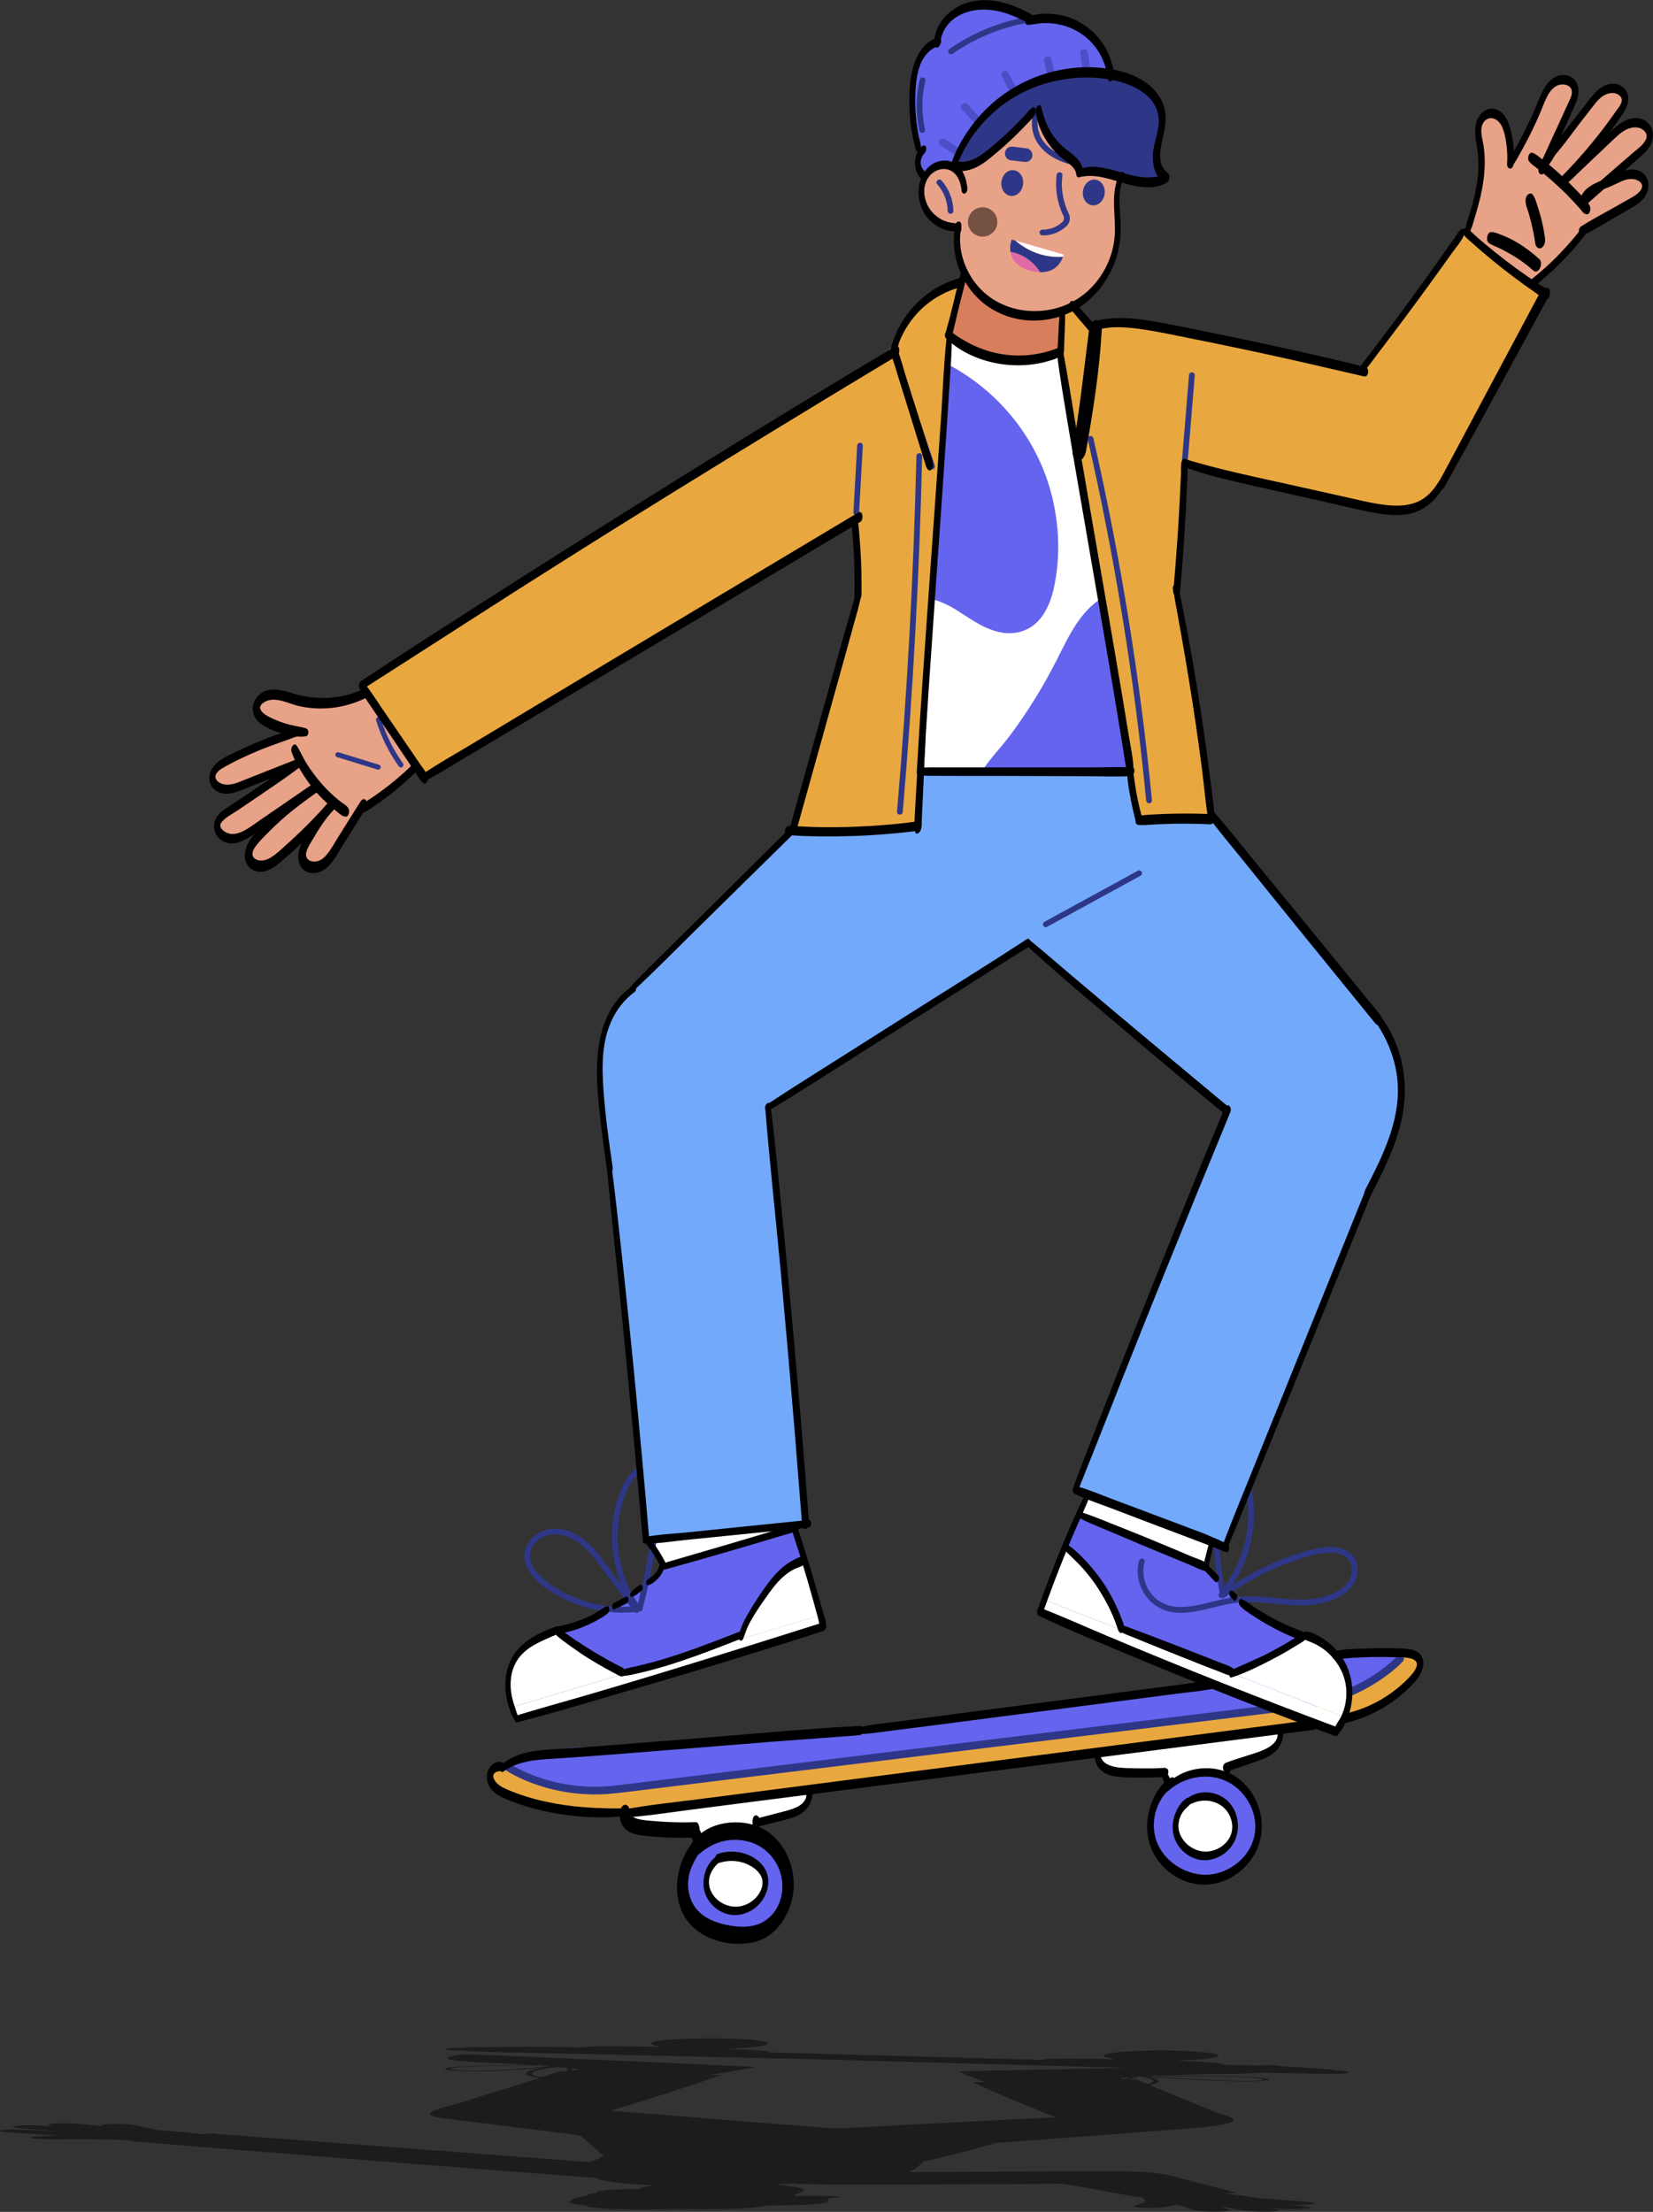 <?xml version="1.0" encoding="UTF-8"?>
<svg id="Layer_2" data-name="Layer 2" xmlns="http://www.w3.org/2000/svg" viewBox="0 0 192.59 257.67">
  <rect x="0" y="0" width="192.59" height="257.67" fill="#333333" stroke="none"/>
  <defs>
    <style>
      .cls-1 {
        opacity: .46;
      }

      .cls-1, .cls-2, .cls-3, .cls-4, .cls-5, .cls-6, .cls-7, .cls-8, .cls-9, .cls-10, .cls-11 {
        stroke-width: 0px;
      }

      .cls-12 {
        opacity: .5;
      }

      .cls-3 {
        fill: #4d4dc6;
      }

      .cls-4 {
        fill: #6464ef;
      }

      .cls-5 {
        fill: #2e3787;
      }

      .cls-6 {
        fill: #e06aa5;
      }

      .cls-7 {
        fill: #d97e5d;
      }

      .cls-8 {
        fill: #73a9fb;
      }

      .cls-9 {
        fill: #fff;
      }

      .cls-10 {
        fill: #e9a83f;
      }

      .cls-11 {
        fill: #e8a287;
      }
    </style>
  </defs>
  <g id="Layer_1-2" data-name="Layer 1">
    <g>
      <g>
        <g id="Layer_2-2" data-name="Layer 2">
          <g id="OBJECTS">
            <g>
              <g>
                <polygon class="cls-9" points="77.24 182.53 92.53 177.97 88.95 172.34 75.7 179.31 77.24 182.53"/>
                <polygon class="cls-9" points="140.44 182.29 125.59 176.47 128.34 171.09 141.28 179.18 140.44 182.29"/>
                <g>
                  <path class="cls-10" d="m57.81,208.16c.24.16,5.88,3.98,14.39,2.94l79.67-9.77c8.53-1.05,13.08-6.12,13.26-6.33.49-.55.44-1.4-.11-1.89-.22-.19-.49-.3-.76-.33,0,0,0,0,0,0-.41-.03-.83.12-1.12.45-.04.04-4.11,4.53-11.59,5.44l-79.67,9.77c-7.47.91-12.5-2.45-12.55-2.49-.36-.24-.8-.29-1.19-.16-.26.09-.51.27-.68.51-.42.61-.27,1.43.34,1.85h0Z"/>
                  <path class="cls-4" d="m58.14,205.8c.39-.13.83-.08,1.19.16.05.04,5.09,3.41,12.55,2.49l79.67-9.77c7.47-.92,11.55-5.4,11.59-5.44.29-.33.71-.48,1.12-.45-.68-.09-7.38-.94-11.53.6-4.37,1.61-4.21,2.27-41.42,6.83-37.21,4.56-37.21,3.89-41.84,3.38-4.39-.48-10.64,1.91-11.32,2.2h0Z"/>
                  <path class="cls-5" d="m71.93,208.89l79.67-9.77c7.3-.9,11.41-5.1,11.85-5.58.17-.18.16-.46-.02-.63s-.45-.17-.62,0c-.44.47-4.34,4.46-11.32,5.31l-79.67,9.77c-7.23.89-12.19-2.38-12.24-2.41-.2-.14-.47-.09-.62.1-.14.2-.1.47.08.62.05.03,5.26,3.52,12.88,2.58h0Z"/>
                  <path class="cls-9" d="m127.91,204.28c.07.57.34,1.09.75,1.46.39.37.92.61,1.5.66l5.8.37,2.84,5.48,2.66-.33,1.74-6.2,4.32-1.41c.98-.32,1.65-1.22,1.67-2.26v-.38s-21.27,2.61-21.27,2.61h0Z"/>
                  <circle class="cls-4" cx="140.39" cy="212.64" r="6.21"/>
                  <path class="cls-9" d="m137.13,213.05c.22,1.84,1.9,3.15,3.74,2.92s3.15-1.9,2.92-3.74c-.22-1.84-1.9-3.15-3.74-2.92s-3.15,1.9-2.92,3.74Z"/>
                  <path class="cls-9" d="m73.02,211.01c.07.57.34,1.09.75,1.46.39.37.92.61,1.5.66l5.8.37,2.84,5.48,2.66-.33,1.74-6.2,4.32-1.41c.98-.32,1.65-1.23,1.67-2.26v-.38s-21.27,2.61-21.27,2.61h0Z"/>
                  <circle class="cls-4" cx="85.49" cy="219.39" r="6.21"/>
                  <path class="cls-9" d="m82.24,219.78c.22,1.84,1.9,3.15,3.74,2.92,1.84-.22,3.15-1.9,2.92-3.74-.22-1.84-1.9-3.15-3.74-2.92-1.84.22-3.15,1.9-2.92,3.74Z"/>
                </g>
                <g>
                  <path class="cls-4" d="m92.53,177.97l1.2,4.02c-5.03,2.14-7.24,8.89-7.24,8.89l-13.54,4.04-8.13-4.9c8.87-2.65,12.42-7.48,12.42-7.48l15.28-4.56h0Z"/>
                  <path class="cls-9" d="m93.73,181.99l1.84,6.18-9.08,2.71s2.21-6.74,7.24-8.89h0Z"/>
                  <path class="cls-9" d="m64.82,190.01l8.13,4.9-13.3,3.97c-.77-2.36-1.27-6.95,5.16-8.87h0Z"/>
                  <path class="cls-9" d="m95.57,188.16l.45,1.52-35.77,10.68s-.32-.58-.6-1.48l13.3-3.97,13.54-4.04,9.08-2.71h0Z"/>
                </g>
                <g>
                  <path class="cls-4" d="m125.59,176.47l-1.53,3.91c4.84,2.55,6.48,9.46,6.48,9.46l13.15,5.15,8.51-4.21c-8.62-3.38-11.76-8.49-11.76-8.49l-14.85-5.82h0Z"/>
                  <path class="cls-9" d="m124.06,180.38l-2.35,6,8.83,3.46s-1.64-6.9-6.48-9.46Z"/>
                  <path class="cls-9" d="m152.2,190.77l-8.51,4.21,12.92,5.06c.97-2.29,1.84-6.82-4.41-9.27Z"/>
                  <path class="cls-9" d="m121.71,186.38l-.58,1.48,34.76,13.61s.37-.55.72-1.42l-12.92-5.06-13.15-5.15-8.83-3.46h0Z"/>
                </g>
                <path class="cls-5" d="m135.23,187.38c-2.01-.94-3.14-3.45-2.51-5.58.05-.18.23-.27.41-.23.18.05.28.24.23.41-.54,1.83.43,3.98,2.15,4.79,1.72.81,3.63.34,5.65-.16.85-.21,1.73-.43,2.59-.54,1.6-.21,3.24-.06,4.83.08,2.38.22,4.63.42,6.68-.49.86-.38,1.51-.91,1.89-1.53.43-.72.48-1.58.13-2.21-.88-1.55-3.5-.99-4.29-.78-3.74,1-7.21,2.67-10.32,4.97-.09.07-.21.08-.31.05-.1.02-.2,0-.28-.08-.14-.12-.16-.33-.03-.47.01-.02.03-.03.04-.05-.7-4.04-1.01-8.16-.91-12.25.04-1.7.55-2.71,1.5-3.02.82-.27,1.67.16,2.14.71.5.57.73,1.31.88,1.95.96,3.97.16,8.31-2.09,11.7,2.83-1.87,5.92-3.26,9.21-4.14,1.16-.31,3.95-.82,5.04,1.09.47.83.42,1.97-.14,2.88-.45.74-1.2,1.36-2.19,1.8-2.21.98-4.65.76-7.01.54-1.55-.14-3.16-.28-4.68-.08-.82.11-1.68.32-2.52.53-1.6.4-3.24.8-4.8.53-.44-.08-.87-.21-1.29-.41h0Zm7.65-16.46c-.82.26-1.02,1.45-1.04,2.4-.09,3.85.18,7.73.8,11.53,2.46-3.32,3.39-7.74,2.41-11.76-.14-.56-.33-1.2-.74-1.67-.22-.25-.56-.48-.92-.54-.17-.03-.34-.02-.51.03h0Z"/>
                <path class="cls-5" d="m69.86,187.62c-2.32-.41-4.54-1.35-6.44-2.75-1.13-.84-2.46-2.19-2.31-3.86.12-1.43,1.41-2.67,2.98-2.89,1.31-.18,2.73.27,3.99,1.27,1.1.87,1.93,1.99,2.72,3.07l1.62,2.2c-1.55-3.74-1.51-8.16.26-11.8.65-1.35,1.95-2.55,3.25-2,.67.28,1.42,1.08,1.22,3.29-.41,4.48-1.18,8.97-2.29,13.33-.03.13-.14.23-.28.25-.04,0-.09.01-.13.02-.02.04-.05.08-.09.1-.14.1-.33.08-.45-.05-1.35.13-2.71.06-4.04-.17h0Zm-4.54-8.82c-.39-.07-.78-.08-1.14-.03-1.25.18-2.31,1.18-2.41,2.29-.12,1.37,1.04,2.53,2.04,3.27,2.75,2.04,6.21,3.04,9.62,2.83l-3.17-4.31c-.77-1.05-1.57-2.14-2.6-2.95-.74-.58-1.55-.96-2.34-1.1h0Zm10.12-7.4c-.89-.16-1.77.92-2.17,1.74-2.09,4.3-1.65,9.72,1.06,13.65,1.04-4.16,1.76-8.44,2.15-12.71.09-1,.02-2.26-.82-2.61-.07-.03-.15-.05-.22-.07h0Z"/>
                <path class="cls-8" d="m69.92,125.16l5.58,54.37,18.6-1.92-4.49-48.64,30.27-19.21,23.16,19.72-17.75,44.03,17.34,6.99,19.96-49.47c1.63-4.07.91-8.69-1.86-12.07l-23.88-28.99-36.9-.29-26.46,25.69c-2.62,2.55-3.94,6.16-3.56,9.8h0Z"/>
                <path class="cls-5" d="m121.78,108.01c.07.01.15,0,.22-.04l10.88-5.95c.16-.09.22-.29.13-.45s-.29-.22-.45-.13l-10.88,5.95c-.16.09-.22.29-.13.45.05.09.14.15.24.17Z"/>
              </g>
              <g>
                <g>
                  <path class="cls-11" d="m38.1,100.29c.78-1.24,1.58-2.48,2.37-3.72.52-.82,1.13-1.57,1.8-2.27h0c.47-.27,6.66-3.79,7.49-6.95,0,0,0,0,0,0,.43-1.25.24-2.69-.63-3.81l-.58-.75c-.41-.53-2.36-2.15-2.97-2.06-2.39.34-4.8.73-7.2.98-1.99.21-4.14.32-6-.58-.8-.39-1.79-.19-2.25.64-.42.75-.18,1.86.63,2.26,1.46.71,3.01,1.02,4.59,1.11-3.05,1.17-6.1,2.33-9.15,3.51-.84.32-1.4,1.14-1.12,2.05.24.82,1.22,1.46,2.05,1.13,2.7-1.03,5.38-2.06,8.07-3.11-3.03,2.03-6.04,4.05-9.07,6.06-1.78,1.19-.06,4.03,1.73,2.84,2.57-1.71,5.14-3.43,7.71-5.15-2,1.88-4.01,3.77-6.01,5.65-.66.61-.59,1.75.04,2.35.66.64,1.69.57,2.34-.04,1.77-1.66,3.55-3.32,5.31-4.99-.68,1.07-1.36,2.15-2.05,3.22-.48.76-.12,1.84.62,2.27.82.46,1.78.12,2.27-.64h.01Z"/>
                  <path class="cls-5" d="m47.01,89.09c0-.06-.02-.11-.06-.16-1.13-1.58-2-3.33-2.57-5.19-.05-.15-.21-.24-.37-.19s-.24.22-.19.37c.59,1.93,1.48,3.73,2.65,5.36.09.13.28.16.41.07.09-.06.13-.16.12-.25h0Z"/>
                  <path class="cls-5" d="m44.37,89.36c0-.12-.09-.23-.21-.27l-4.71-1.45c-.16-.05-.32.04-.37.19-.05.16.04.32.19.37l4.71,1.45c.16.05.32-.04.37-.19,0-.03.01-.07.01-.1Z"/>
                  <path class="cls-5" d="m40.11,94.28c0-.08-.04-.16-.11-.22-2.16-1.78-3.97-4.05-5.24-6.55-.07-.15-.25-.2-.4-.13-.15.07-.2.25-.13.4,1.31,2.57,3.17,4.9,5.39,6.74.12.1.31.09.42-.04.05-.06.07-.13.07-.2h0Z"/>
                  <path class="cls-5" d="m39.3,93.75c0-.07-.03-.14-.08-.19-.11-.12-.3-.12-.42-.01l-1.96,1.87c-.12.11-.12.3,0,.42.11.12.3.12.42,0l1.96-1.87c.06-.06.09-.15.09-.23h0Z"/>
                  <path class="cls-5" d="m37.09,91.49c0-.06-.02-.12-.06-.17-.1-.13-.29-.15-.41-.05l-1.7,1.33c-.13.1-.15.29-.05.41.1.13.29.15.41.05l1.7-1.33c.08-.06.12-.15.11-.24h0Z"/>
                </g>
                <g>
                  <path class="cls-11" d="m190.82,23.22c-1.31.67-2.61,1.35-3.92,2.02-.87.44-1.66.98-2.42,1.59h0c-.3.45-4.37,6.3-7.6,6.84,0,0-.01,0-.01,0-1.28.32-2.7,0-3.74-.97l-.69-.64c-.49-.46-1.93-2.54-1.79-3.15.55-2.35,1.16-4.71,1.63-7.08.39-1.97.69-4.09-.03-6.03-.31-.83-.03-1.8.84-2.19.78-.35,1.87-.01,2.2.84.57,1.51.75,3.09.69,4.67,1.44-2.93,2.87-5.87,4.33-8.79.39-.81,1.26-1.29,2.15-.93.79.31,1.34,1.35.94,2.15-1.28,2.59-2.54,5.17-3.82,7.76,2.29-2.84,4.57-5.65,6.86-8.49,1.34-1.66,4.02.31,2.67,1.97-1.94,2.4-3.88,4.81-5.83,7.21,2.06-1.82,4.11-3.65,6.17-5.47.67-.6,1.79-.43,2.34.25.57.72.41,1.73-.25,2.33-1.81,1.61-3.63,3.23-5.45,4.84,1.13-.58,2.27-1.17,3.4-1.75.8-.41,1.85.04,2.2.83.38.86-.04,1.79-.85,2.2h0Z"/>
                  <path class="cls-5" d="m178.86,31.08c-.05,0-.11-.03-.15-.07-1.47-1.27-3.14-2.29-4.94-3.03-.15-.06-.22-.23-.16-.39.06-.15.24-.22.39-.16,1.86.76,3.58,1.81,5.1,3.13.12.11.14.29.03.41-.07.08-.17.11-.26.1h0Z"/>
                  <path class="cls-5" d="m179.36,28.48c-.12-.01-.22-.11-.25-.23l-1.02-4.82c-.03-.16.07-.32.23-.35.16-.03.32.07.35.23l1.02,4.82c.03.16-.07.32-.23.35-.03,0-.07,0-.1,0h0Z"/>
                  <path class="cls-5" d="m184.65,24.68c-.08-.01-.16-.05-.2-.13-1.58-2.31-3.67-4.32-6.05-5.81-.14-.09-.18-.27-.09-.41.09-.14.27-.18.41-.09,2.44,1.53,4.59,3.6,6.22,5.98.09.13.06.32-.08.41-.06.04-.14.06-.21.05h0Z"/>
                  <path class="cls-5" d="m184.2,23.83c-.07-.01-.14-.04-.18-.1-.11-.12-.09-.31.03-.42l2.04-1.79c.12-.11.31-.09.42.03s.09.31-.03.42l-2.04,1.79c-.07.06-.15.08-.23.07Z"/>
                  <path class="cls-5" d="m182.15,21.42c-.06-.01-.12-.03-.16-.08-.12-.11-.12-.3-.01-.42l1.48-1.57c.11-.12.3-.13.42-.01.12.11.12.3.01.42l-1.48,1.57c-.07.07-.16.1-.25.09Z"/>
                </g>
                <path class="cls-10" d="m42.37,79.87l7.09,10.78,50.27-30.2.38,7.8v1.12s0,0,0,0l-7.65,27.56,14.49-.52.44-6.69,1.29-19.79h0s1.87-28.61,1.87-28.61l.15-2.28,13.11,1.94,4.79,28.95,4.23,25.54,8.32-.3-4.13-26.63.93-14.48,22.24,5.39,1.11.22h.02c2.41.26,4.87-.75,6.4-2.84l4.53-7.97,8.06-14.55-9.86-7.21-11.63,16.01-27.07-5.45c-1.52-.37-3.06-.28-4.47.23-1.94-2.55-5.05-4.49-8.77-5.15-4.15-.73-8.13.3-10.89,2.5-1.66,1.32-2.87,3.05-3.42,5.07-.27.18-.53.36-.79.56l-61.06,38.99Z"/>
                <polygon class="cls-9" points="110.69 39.05 110.54 41.33 110.47 42.46 108.67 69.8 108.67 69.93 108.67 69.94 107.38 89.73 114.43 89.79 131.89 89.92 128.58 69.94 128.52 69.56 123.8 40.99 110.69 39.05"/>
                <path class="cls-4" d="m110.47,42.46l-1.8,27.35c.94.27,1.84.68,2.73,1.23,1.61,1.01,3.15,2.19,5.05,2.6,1.66.36,3.35-.05,4.52-1.31,1.08-1.16,1.62-2.76,1.91-4.29.73-3.75.47-7.69-.62-11.34-1.83-6.12-6.18-11.28-11.79-14.24h0Z"/>
                <path class="cls-4" d="m114.43,89.79l17.46.14-3.3-19.98-.06-.38c-2.63,1.56-3.98,4.47-5.3,7.1-1.6,3.18-3.47,6.23-5.61,9.08-1.04,1.37-2.25,2.61-3.19,4.04h0Z"/>
                <path class="cls-5" d="m125.95,52.77h.02c.18.02.35-.11.37-.29l1.52-13.82c.02-.18-.11-.35-.3-.37-.18-.02-.35.11-.37.3l-1.52,13.82c-.02.18.1.34.27.37h0Z"/>
                <path class="cls-5" d="m108.54,54.67c.05,0,.11,0,.16-.01.18-.06.27-.25.21-.42l-4.34-13.06c-.06-.18-.25-.27-.42-.21-.18.06-.27.25-.21.42l4.34,13.06c.04.12.14.2.26.22Z"/>
                <path class="cls-5" d="m99.7,60.03h.04c.18.02.34-.12.35-.31l.44-7.79c0-.18-.13-.34-.31-.35-.18,0-.34.13-.35.31l-.44,7.79c-.01.17.11.32.28.35h0Z"/>
                <path class="cls-5" d="m138,53.9h.03c.18.02.35-.12.36-.3l.81-9.86c.02-.19-.12-.34-.31-.36-.18-.02-.35.12-.36.31l-.81,9.86c-.01.17.11.33.27.36h0Z"/>
                <path class="cls-5" d="m104.79,94.89h.03c.18.02.35-.12.36-.3,1.18-13.74,1.94-27.69,2.26-41.46,0-.18-.14-.34-.33-.34-.18,0-.34.14-.34.33-.32,13.76-1.08,27.7-2.26,41.42-.01.17.1.33.27.36h0Z"/>
                <path class="cls-5" d="m133.82,93.58s.06,0,.09,0c.18-.02.32-.18.3-.37-1.36-14.13-3.66-28.32-6.82-42.16-.04-.18-.22-.29-.4-.25s-.29.22-.25.4c3.16,13.81,5.44,27.97,6.8,42.07.02.15.13.27.28.3h0Z"/>
              </g>
              <g>
                <g>
                  <path class="cls-5" d="m109.28,19.42c.21-.09.44-.14.67-.16.32-.02.65.04.95.18,7.05-1.03,10.31-7.57,10.31-7.57l.15.04v.02c-.45,1.09-.37,2.39.19,3.42.57,1.05,1.56,1.78,2.44,2.58.66.62,1.3,1.38,1.56,2.23,1.14-.35,2.39-.24,3.56,0,.53.11,1.05.24,1.57.37.84.21,1.69.41,2.55.47.79.05,1.62-.04,2.36-.33-.42-.69-.59-1.53-.61-2.35,0-1.14.24-2.27.35-3.41.11-1.14.05-2.35-.55-3.32-.83-1.36-2.5-1.96-4.05-2.33-1.55-.38-3.21-.71-4.39-1.79-.69-.65-1.16-1.52-1.86-2.17-1.41-1.28-3.58-1.41-5.39-.81-1.74.57-3.22,1.71-4.66,2.85-.66-.38-1.5-.44-2.23-.2-.91.29-1.65.97-2.15,1.78-.5.8-.78,1.73-.99,2.65-.55,2.58-.48,5.3.22,7.84h0Z"/>
                  <path class="cls-7" d="m110.7,39.05s2.79,2.8,7.3,2.92c4.5.11,5.8-.97,5.8-.97l.07-4.95c-1.72.77-3.2.85-4.17.75-1.61-.19-5.52-1.58-7.27-5.12l-1.73,7.38h0Z"/>
                  <path class="cls-11" d="m107.56,21.89c-.18,1.27.26,2.61,1.14,3.55.75.8,1.83,1.28,2.92,1.35-.18,1.95.16,3.57.8,4.88,1.74,3.55,5.65,4.94,7.27,5.12.97.11,2.46.02,4.17-.75,1.14-.52,2.39-1.32,3.65-2.57,3.15-3.12,2.91-6.78,2.6-8.3-.2-1.06.03-2.3.2-2.98,0-.04.01-.07.03-.11.02-.09.05-.17.07-.26s.04-.13.04-.13c.09-.37.16-.76.2-1.15-.52-.13-1.04-.27-1.57-.37-1.17-.25-2.42-.35-3.56,0-.26-.85-.89-1.6-1.56-2.23-.88-.81-1.86-1.53-2.44-2.58-.56-1.03-.64-2.33-.2-3.42v-.02s-.15-.04-.15-.04c0,0-3.25,6.54-10.31,7.57-.29-.13-.62-.2-.95-.18-.23.02-.46.07-.67.16-.38.16-.72.41-.98.73-.41.49-.64,1.11-.73,1.74h0Z"/>
                  <path class="cls-5" d="m119.2,21.47c-.1.82-.74,1.43-1.44,1.35s-1.19-.82-1.09-1.64.74-1.43,1.44-1.35,1.19.82,1.09,1.64Z"/>
                  <path class="cls-5" d="m128.7,22.57c-.1.82-.74,1.43-1.44,1.35s-1.19-.82-1.09-1.64c.1-.82.74-1.43,1.44-1.35s1.19.82,1.09,1.64Z"/>
                  <path class="cls-5" d="m121.4,27.42s.03,0,.05,0c1.02.03,2.05-.36,2.81-1.08.39-.37.5-.97.26-1.46-.67-1.36-.94-2.92-.74-4.42.03-.18-.1-.37-.29-.38-.18-.03-.35.1-.38.29-.21,1.62.07,3.33.8,4.8.11.22.06.51-.12.68-.62.59-1.49.93-2.33.9-.18,0-.34.14-.34.32,0,.17.11.31.27.34h0Z"/>
                  <path class="cls-5" d="m120.14,17.61c-.12-.16-.31-.31-.52-.33-.53-.06-1.06-.13-1.59-.19-.21-.02-.42,0-.6.13-.16.11-.31.32-.33.52-.03.21,0,.43.13.6.12.16.31.31.52.33.53.06,1.06.13,1.59.19.21.02.42,0,.6-.13.16-.11.31-.32.33-.52.03-.21,0-.43-.13-.6Z"/>
                  <g class="cls-12">
                    <path class="cls-2" d="m112.8,25.56c-.16.93.46,1.82,1.39,1.98s1.82-.46,1.98-1.39c.16-.93-.46-1.82-1.39-1.98s-1.82.46-1.98,1.39Z"/>
                  </g>
                  <path class="cls-5" d="m110.69,24.9s.04,0,.06,0c.19,0,.33-.15.33-.34-.02-1.29-.52-2.58-1.39-3.53-.13-.14-.33-.15-.47-.02-.14.13-.15.33-.02.47.76.84,1.2,1.96,1.21,3.09,0,.16.12.3.28.32h0Z"/>
                  <g>
                    <path class="cls-6" d="m117.73,29.34c.13.81.67,1.75,2.35,2.2.41.11.78.16,1.11.17-.75-1.21-2.07-2.16-3.46-2.37h0Z"/>
                    <path class="cls-9" d="m118.26,28.02c1.73,1.46,3.63,2.03,5.59,1.91.06-.17.08-.28.08-.28l-5.67-1.63Z"/>
                    <path class="cls-5" d="m118.26,28.02l-.39-.11s-.26.66-.14,1.43c1.39.21,2.71,1.16,3.46,2.37,1.8.05,2.45-1.21,2.66-1.79-1.96.12-3.86-.45-5.59-1.91h0Z"/>
                  </g>
                  <path class="cls-5" d="m125.84,19.44c.18.03.35-.08.39-.26.04-.18-.08-.36-.26-.4-.77-.16-1.76-.41-2.65-.87-.88-.45-1.56-1.07-1.97-1.78-.75-1.31-.57-3.07.43-4.2.12-.14.11-.35-.03-.47-.14-.12-.35-.11-.47.03-1.18,1.34-1.4,3.43-.51,4.98.47.82,1.25,1.53,2.24,2.04.96.49,2.01.75,2.82.93h.01s0,0,0,0Z"/>
                </g>
                <path class="cls-4" d="m129.45,8.95s-12.46-3.05-18.55,10.48c0,0-1.71-.95-3,1.32,0,0-1.13-.85-.73-3.11,0,0-2.86-11.1,2.21-12.51,0,0-.46-2.18.88-3.01,1.34-.83,5.83-3.96,9.75.1,0,0,8.45-2.61,9.44,6.73h0Z"/>
                <path class="cls-3" d="m126.27,5.72c.25-.01.45.15.48.4.1.7.2,1.41.3,2.11.03.23-.17.47-.4.48-.25.01-.45-.15-.48-.4-.1-.7-.2-1.41-.3-2.11-.03-.23.17-.47.4-.48Z"/>
                <path class="cls-3" d="m121.68,6.81c.05-.1.14-.19.25-.23.11-.04.24-.04.34.02.1.05.2.14.23.25.14.59.27,1.18.41,1.77.03.12.04.23-.02.34-.05.1-.14.19-.25.23-.11.04-.24.04-.34-.02-.1-.05-.2-.14-.23-.25-.14-.59-.27-1.18-.41-1.77-.03-.12-.04-.23.02-.34Z"/>
                <path class="cls-3" d="m116.71,8.52c.05-.1.14-.19.25-.23.11-.04.24-.04.34.02.11.06.17.14.23.25.31.59.61,1.17.92,1.76.05.1.03.25-.02.34-.05.1-.14.19-.25.23-.11.04-.24.04-.34-.02-.11-.06-.17-.14-.23-.25-.31-.59-.61-1.17-.92-1.76-.05-.1-.03-.25.02-.34Z"/>
                <path class="cls-3" d="m112.06,12.15c.15-.16.46-.23.63-.05.48.52.96,1.04,1.44,1.56.08.05.14.12.18.21,0,.02.01.03.02.05.07.17,0,.42-.16.52-.07.04-.14.07-.21.08-.1.01-.26-.03-.33-.1-.5-.54-1.01-1.09-1.51-1.63-.08-.09-.15-.17-.16-.3-.01-.11.03-.25.1-.33h0Z"/>
                <path class="cls-3" d="m109.52,16.3c.08-.08.18-.15.3-.16.13,0,.22.03.33.1.49.33.98.65,1.47.98.09.06.15.2.16.3.01.11-.03.25-.1.33-.08.08-.18.15-.3.16-.13,0-.22-.03-.33-.1-.49-.33-.98-.65-1.47-.98-.09-.06-.15-.2-.16-.3-.01-.11.03-.25.1-.33Z"/>
                <path class="cls-5" d="m110.75,6.31c.09.01.17,0,.25-.05,2.57-1.79,5.55-3.03,8.63-3.59.18-.03.3-.21.27-.39-.03-.18-.21-.3-.39-.27-3.17.57-6.25,1.85-8.89,3.7-.15.11-.19.31-.08.47.05.08.13.12.22.14h0Z"/>
                <path class="cls-5" d="m107.39,15.47s.09,0,.13,0c.18-.04.29-.22.25-.4-.41-1.85-.4-3.81.04-5.65.04-.18-.07-.36-.25-.4-.16-.04-.36.07-.4.25-.46,1.94-.48,4-.04,5.95.03.14.14.23.27.25h0Z"/>
              </g>
            </g>
          </g>
        </g>
        <path class="cls-2" d="m83.88,216c-1.33.64-2.04,2.29-1.91,3.71.14,1.48,1.17,2.73,2.57,3.21s3-.06,3.98-1.17c1.09-1.24,1.42-3.18.28-4.51-1.23-1.43-3.42-1.88-5.17-1.27-.44.15-.46,1.26.03,1.09,1.31-.46,2.79-.34,3.96.41.52.34,1.04.83,1.18,1.46s-.09,1.27-.44,1.78c-.67.97-1.89,1.55-3.07,1.38s-2.21-.97-2.57-2.07c-.41-1.26.26-2.54,1.32-3.23.29-.19.27-1-.17-.79h0Z"/>
        <path class="cls-2" d="m81.27,214.02c-2.27,2.18-3.16,6.24-1.63,9.05s5.21,3.82,8.11,3.2,4.67-3.73,4.73-6.61c.05-2.65-1.3-5.47-3.73-6.69-2.53-1.26-6.3-.8-8.04,1.59-.27.38-.42.92-.21,1.36.21.42.57.42.89.13,1.6-1.43,3.55-2.05,5.67-1.55,2.01.48,3.53,2.08,3.97,4.09.47,2.1-.37,4.5-2.41,5.45-1.14.53-2.46.48-3.67.26s-2.48-.64-3.41-1.49c-.98-.9-1.43-2.23-1.37-3.54.08-1.61.95-2.86,1.75-4.18.29-.48,0-1.72-.67-1.08h0Z"/>
        <path class="cls-2" d="m72.32,210.76c-.24.8-.09,1.71.53,2.3s1.5.72,2.33.81c1.86.2,3.72.26,5.59.2.43-.02.66-.41.72-.81.04-.27-.03-1-.45-.99-1.51.05-3.03.02-4.54-.1-.71-.06-1.44-.09-2.13-.26-.29-.07-1.11-.36-1.05-.79.04-.29-.01-.74-.34-.85s-.58.21-.66.48h0Z"/>
        <path class="cls-2" d="m80.36,213.15c0,.21.06.43.13.63.04.1.08.2.11.3.08.2.16.4.24.61.05.14.19.27.34.29s.32-.07.41-.18c.13-.15.22-.35.24-.55s.02-.41-.07-.6l-.07,1h0c.07-.13.11-.27.13-.4.03-.21,0-.42-.08-.62-.02-.06-.05-.11-.08-.17-.05-.11-.1-.21-.15-.32l-.15-.31c-.04-.09-.1-.18-.16-.26-.05-.07-.11-.13-.19-.19-.07-.04-.15-.06-.24-.04-.09.03-.16.08-.23.15-.15.17-.23.42-.22.65h0Z"/>
        <path class="cls-2" d="m87.94,211.89c-.04.2-.07.4-.09.6l-.03.3s-.01.1-.02.15c-.01.14,0,.25.06.37.03.08.11.14.19.14.1,0,.16-.07.21-.15.05-.09.09-.19.11-.3,0-.05,0-.09.01-.14l.03-.31c.02-.23.04-.46.04-.69,0-.13-.07-.32-.23-.31-.17,0-.24.2-.27.34h0Z"/>
        <path class="cls-2" d="m88.04,212.79c.43.01.87-.15,1.29-.25s.87-.22,1.31-.33c.77-.2,1.55-.36,2.27-.7.68-.32,1.22-.82,1.52-1.52.14-.33.22-.7.21-1.07-.01-.33-.07-.8-.42-.92-.19-.07-.35.26-.35.4-.02.27.1.51.08.78-.01.24-.12.47-.26.66-.34.48-.92.74-1.45.92-.66.22-1.35.37-2.02.55-.35.09-.7.19-1.06.28-.38.1-.78.17-1.13.37-.22.12-.34.82.02.84h0Z"/>
        <path class="cls-2" d="m87.68,212.04c0,.21,0,.42,0,.64,0,.1.01-.14,0-.04,0,.03,0,.05,0,.08,0,.05-.01.1-.02.15-.01.11-.04.22-.05.32-.02.2,0,.49.23.58.21.08.39-.15.45-.33.09-.29.11-.61.12-.91,0-.26,0-.52-.06-.77-.04-.17-.18-.35-.38-.26s-.28.35-.28.56h0Z"/>
        <path class="cls-2" d="m127.64,204.14c-.17.71,0,1.4.49,1.94.55.6,1.34.83,2.12.91.9.09,1.81.09,2.71.09.47,0,.95,0,1.42-.02s.99.02,1.43-.11c.34-.1.47-.87.06-.95s-.85-.01-1.25,0c-.37,0-.74.01-1.1.01-.76,0-1.52-.02-2.29-.04-1.12-.04-3.06-.22-3.03-1.75,0-.4-.46-.49-.56-.08h0Z"/>
        <path class="cls-2" d="m135.35,206.44s0,.03,0,.04l.03-.23c-.11.38.02.79.15,1.15.05.12.1.24.16.36.03.06.06.11.09.16.05.08.09.16.17.2.04.02.09.04.14.05.12.03.24-.1.29-.19.08-.14.09-.3.07-.46,0-.04,0-.03,0,.02,0,.08,0,.05-.01-.09,0-.04-.02-.07-.03-.1-.03-.08-.08-.15-.12-.22l.06.09c-.15-.24-.27-.49-.35-.75l.04.11c-.03-.1-.07-.2-.1-.3,0-.02-.03-.08,0,0,.01.04.01.04,0,.01l-.03-.1s-.02-.03-.02-.05l-.05-.08c.03.06.04.07.02.03-.05-.13-.2-.2-.32-.11-.14.1-.19.28-.2.45h0Z"/>
        <path class="cls-2" d="m136.09,208.65c1.79-1.63,4.51-2.19,6.74-1.18s3.73,3.58,3.38,6.05-2.43,4.34-4.78,4.79-5.04-.83-6.27-2.94c-.69-1.18-.89-2.57-.61-3.91.14-.68.41-1.33.77-1.92s.91-1.1,1.4-1.62c.22-.24.2-1.09-.28-.84-1.23.64-2.06,2.2-2.45,3.48-.43,1.41-.47,2.96,0,4.37.88,2.68,3.57,4.67,6.41,4.62,2.82-.05,5.38-2.04,6.27-4.69.93-2.74-.1-5.96-2.41-7.69-2.5-1.86-6.38-1.49-8.46.84-.22.25-.09.99.3.64h0Z"/>
        <path class="cls-2" d="m148.81,201.71c.31,1.2-.98,1.93-1.92,2.28-1.34.5-2.73.85-4.06,1.36-.24.09-.35.36-.34.61,0,.18.12.5.37.43.84-.24,1.66-.56,2.49-.84.74-.25,1.49-.48,2.2-.81.65-.31,1.23-.76,1.59-1.4s.49-1.42.21-2.11c-.07-.17-.24-.2-.38-.09-.15.12-.21.38-.16.56h0Z"/>
        <path class="cls-2" d="m142.91,205.65v.04c.04-.07.09-.14.13-.21-.16.11-.2.31-.23.49-.02.09-.04.18-.05.27-.04.18-.08.37-.1.55-.01.1,0,.22.04.32.03.07.1.15.18.16.22.02.31-.22.35-.39s.06-.36.09-.54c.01-.09.03-.18.04-.27.02-.15.06-.36-.02-.49l.04.18v-.04c0-.11-.06-.29-.19-.31s-.23.12-.27.24h0Z"/>
        <path class="cls-2" d="m155.46,193.24c.75.03,1.51-.08,2.26-.12s1.55-.08,2.33-.09,1.56,0,2.34.02c.65.02,1.38-.02,2.01.16,1.61.45-.05,2.05-.66,2.64-.91.88-1.95,1.64-3.05,2.26-1.26.71-2.62,1.22-4.03,1.55-.45.1-.48,1.2.03,1.08,2.83-.66,5.45-2.11,7.52-4.15.87-.86,2.07-2.22,1.46-3.55-.3-.65-.98-.88-1.65-.95-.85-.08-1.71-.08-2.57-.09-.99,0-1.98.02-2.97.06s-2.02.07-2.97.3c-.31.07-.44.87-.05.89h0Z"/>
        <path class="cls-2" d="m143.5,195.41c1.54-.49,3.03-1.23,4.47-1.97.71-.37,1.42-.75,2.11-1.16.36-.21.71-.42,1.06-.64s.78-.42,1.04-.74c.15-.18.24-.83-.16-.75-.35.06-.71.39-1.01.58-.33.21-.66.41-1,.61-.71.42-1.43.82-2.16,1.2-1.45.75-2.96,1.36-4.44,2.03-.28.13-.28.96.1.84h0Z"/>
        <path class="cls-2" d="m151.96,190.97c.47.24.98.38,1.45.64.43.24.83.51,1.2.83.79.69,1.42,1.56,1.82,2.53.42,1.03.53,2.16.36,3.25-.08.55-.24,1.08-.46,1.59s-.64.98-.84,1.52c-.09.24.02.85.39.62.5-.3.82-1.11,1.04-1.63.25-.58.43-1.18.53-1.8.22-1.29.12-2.63-.31-3.87-.38-1.1-1.06-2.11-1.91-2.91-.42-.4-.89-.75-1.39-1.04s-1.1-.59-1.66-.64c-.38-.03-.54.73-.22.89h0Z"/>
        <path class="cls-2" d="m121.03,188.22c2.17,1.07,4.41,2,6.63,2.94s4.45,1.88,6.69,2.8c4.47,1.84,8.96,3.63,13.47,5.37,2.56.98,5.12,1.94,7.69,2.89.49.18.75-.83.34-.99-9.06-3.38-18.05-6.94-26.96-10.7-2.52-1.06-5.02-2.19-7.57-3.18-.42-.16-.65.69-.29.86h0Z"/>
        <path class="cls-2" d="m72.64,211.75c2.65-.18,5.3-.6,7.93-.94,2.59-.33,5.18-.66,7.77-1l15.7-2.01c10.46-1.34,20.93-2.67,31.39-4.02,5.88-.76,11.76-1.51,17.64-2.27.5-.06.55-1.26-.03-1.18-10.46,1.35-20.93,2.7-31.39,4.06-10.46,1.35-20.93,2.71-31.39,4.06-2.91.38-5.83.75-8.74,1.13s-5.96.67-8.9,1.23c-.4.08-.45.98.03.95h0Z"/>
        <path class="cls-2" d="m138.87,210.1c1.17-.55,2.61-.44,3.62.4.93.78,1.35,2.17.89,3.31s-1.72,1.9-2.93,1.89c-1.27-.02-2.47-.84-2.96-2.01-.25-.6-.24-1.27-.04-1.88.1-.31.26-.6.46-.86.24-.3.54-.52.8-.8.15-.17.23-.9-.17-.78-.73.21-1.26,1.08-1.54,1.73-.33.75-.45,1.59-.32,2.4.24,1.53,1.49,2.83,3.01,3.14,1.56.32,3.2-.53,4-1.88.81-1.38.69-3.22-.25-4.5-1.06-1.45-3.22-1.91-4.77-.99-.32.19-.28,1.06.18.84h0Z"/>
        <path class="cls-2" d="m100.1,202.01c1.32-.02,2.65-.26,3.95-.42s2.69-.34,4.04-.51l8.08-1.05c5.39-.7,10.77-1.4,16.16-2.1l4.52-.59c1.5-.2,3.04-.31,4.52-.62.34-.07.45-.97.06-.95-1.32.07-2.65.31-3.96.48l-4.04.53-8.08,1.05-16.16,2.11c-1.51.2-3.02.4-4.52.6s-3.05.31-4.52.68c-.28.07-.4.82-.05.82h0Z"/>
        <path class="cls-2" d="m72.75,210.88c-.26-.29-.63-.2-1-.21-.41,0-.83,0-1.24-.02-.78-.01-1.56-.05-2.33-.11-1.55-.11-3.1-.33-4.62-.66s-3.03-.79-4.46-1.41c-.59-.26-1.25-.59-1.54-1.2-.32-.69.27-.97.88-.94.43.02.52-.73.23-.94-.45-.33-1.04-.08-1.4.27-.43.41-.59,1.02-.52,1.6.15,1.35,1.34,1.99,2.47,2.44,2.76,1.1,5.68,1.71,8.63,1.93.86.06,1.71.09,2.57.08.39,0,.79-.02,1.18-.05s.81.02,1.11-.3c.11-.11.14-.36.03-.48h0Z"/>
        <path class="cls-2" d="m58.64,206.38c1.89-1.39,4.35-1.4,6.59-1.55,2.85-.19,5.7-.4,8.55-.63,5.6-.44,11.21-.91,16.81-1.35,3.2-.25,6.4-.45,9.6-.72.41-.03.49-1.1.07-1.07-5.71.29-11.42.83-17.11,1.29s-11.42.93-17.13,1.34c-2.58.18-5.57.09-7.62,1.93-.23.21-.12,1.04.25.76h0Z"/>
        <path class="cls-2" d="m126.56,173.87c-.6,1.04-1.06,2.17-1.55,3.26s-1,2.3-1.47,3.46c-.94,2.29-1.83,4.61-2.66,6.95-.07.2-.07.55.14.67s.4-.11.47-.3c.82-2.31,1.69-4.61,2.61-6.88.46-1.14.94-2.27,1.43-3.39s1.03-2.24,1.45-3.39c.11-.3-.18-.78-.42-.37h0Z"/>
        <path class="cls-2" d="m140.92,179.76c-.12.17-.16.43-.22.63s-.1.41-.16.62c-.1.41-.21.83-.31,1.24-.05.19-.08.53.16.61s.37-.22.41-.4c.1-.42.2-.83.29-1.25.05-.21.09-.42.14-.62s.12-.46.1-.68c-.01-.11-.04-.25-.16-.29s-.2.05-.26.14h0Z"/>
        <path class="cls-2" d="m140.32,182.92c.09.13.21.24.31.35l.3.32c.2.22.41.43.62.65.06.06.12.09.21.07s.16-.1.19-.17c.05-.1.08-.21.08-.32,0-.09-.02-.2-.09-.27-.21-.22-.42-.44-.64-.65l-.32-.31c-.12-.11-.23-.25-.37-.34s-.28.06-.33.17c-.07.16-.07.34.03.49h0Z"/>
        <path class="cls-2" d="m143.28,185.88l.03.05-.07-.2c0,.1.03.19.09.27.02.02.03.04.05.06.03.04.07.08.11.11.07.07.15.15.22.22.02.03.05.05.09.06.03.02.07.02.1,0,.08-.02.15-.09.18-.16.05-.09.08-.19.07-.3v-.1c-.02-.06-.05-.11-.08-.15-.09-.09-.19-.17-.28-.25-.04-.03-.07-.07-.11-.1-.02-.01-.04-.03-.06-.04-.03-.01-.06-.03-.09-.03-.05-.01-.1.01-.14.04h.17s-.03-.02-.04-.03c-.05-.03-.11-.02-.16,0s-.08.08-.1.13c-.06.13-.06.28.02.39h0Z"/>
        <path class="cls-2" d="m144.41,186.98c.41.53,1.08.91,1.63,1.28.59.39,1.19.76,1.81,1.1,1.21.67,2.49,1.29,3.8,1.74.38.13.59-.84.24-.98-1.3-.51-2.57-1.03-3.79-1.71-.6-.33-1.18-.68-1.76-1.04s-1.09-.86-1.7-1.08c-.31-.11-.35.54-.23.69h0Z"/>
        <path class="cls-2" d="m124.03,180.57c.7.72,1.45,1.38,2.12,2.13s1.25,1.51,1.78,2.33,1.02,1.68,1.44,2.57c.2.43.39.87.56,1.31.09.24.18.49.26.73.08.23.11.44.32.57.24.14.41-.2.44-.38.09-.5-.19-1.03-.37-1.49-.18-.49-.39-.96-.61-1.43-.43-.91-.93-1.79-1.5-2.62s-1.2-1.63-1.89-2.37-1.42-1.48-2.27-2.01c-.3-.19-.46.47-.29.65h0Z"/>
        <path class="cls-2" d="m130.46,190.02c.48.33,1.09.52,1.63.74s1.1.45,1.65.68c1.08.44,2.16.87,3.24,1.3s2.16.86,3.24,1.29c.55.22,1.11.43,1.67.64.5.19,1.07.49,1.61.54.38.04.45-.65.2-.83-.46-.34-1.1-.51-1.64-.73s-1.1-.44-1.66-.66c-1.08-.42-2.17-.84-3.25-1.26s-2.17-.84-3.26-1.25c-.56-.21-1.11-.42-1.67-.62-.51-.19-1.06-.46-1.6-.53-.31-.04-.37.54-.17.68h0Z"/>
        <path class="cls-2" d="m125.54,176.74c1.2.62,2.46,1.12,3.71,1.64s2.53,1.08,3.8,1.61,2.49,1.03,3.74,1.55c.62.26,1.25.51,1.87.77.59.24,1.25.63,1.88.72.39.05.45-.66.2-.84-.53-.4-1.3-.61-1.92-.87s-1.19-.5-1.79-.76c-1.27-.53-2.54-1.06-3.81-1.58s-2.5-1-3.75-1.5-2.49-1.02-3.77-1.4c-.27-.08-.38.55-.16.66h0Z"/>
        <path class="cls-2" d="m92.24,178.03c.21,1,.6,1.98.9,2.96s.6,1.96.89,2.95.55,1.92.82,2.89c.14.51.28,1.01.42,1.52.12.46.19,1.04.43,1.45s.58-.06.57-.37c-.01-.51-.21-1.02-.35-1.51s-.28-1.01-.42-1.52c-.28-.98-.57-1.97-.86-2.95s-.59-1.96-.91-2.94-.56-2-1-2.91c-.21-.44-.54.16-.49.43h0Z"/>
        <path class="cls-2" d="m60.25,200.64c4.71-1.21,9.37-2.65,14.04-4s9.23-2.74,13.82-4.17c2.6-.81,5.21-1.62,7.8-2.47.4-.13.43-1.13-.03-.99-9.24,2.92-18.48,5.82-27.78,8.54-2.62.76-5.26,1.48-7.87,2.28-.32.1-.36.91.02.81h0Z"/>
        <path class="cls-2" d="m86.59,190.9c.19-.46.32-.94.53-1.39s.45-.87.7-1.29c.53-.87,1.12-1.7,1.71-2.53s1.17-1.56,1.92-2.17c.34-.28.7-.53,1.09-.73s.9-.27,1.21-.59c.16-.16.25-.66-.02-.79-.4-.19-.93.14-1.29.33-.43.22-.83.49-1.2.8-.82.68-1.48,1.5-2.1,2.37s-1.24,1.81-1.79,2.74-1.15,2-1.26,3.07c-.04.39.32.61.5.18h0Z"/>
        <path class="cls-2" d="m64.65,190.34c.56.54,1.23,1,1.86,1.46.68.49,1.36.96,2.07,1.4s1.38.83,2.08,1.22c.35.19.71.38,1.07.57.34.17.62.42.98.24.19-.1.2-.41.14-.58-.15-.38-.52-.47-.86-.65s-.71-.37-1.07-.57c-.68-.38-1.36-.77-2.02-1.18s-1.32-.83-1.96-1.26-1.29-.96-1.97-1.37c-.34-.2-.53.53-.33.73h0Z"/>
        <path class="cls-2" d="m72.57,195.21c.56.04,1.15-.15,1.69-.26.59-.13,1.17-.28,1.75-.43,1.19-.32,2.36-.68,3.53-1.08,2.31-.78,4.58-1.67,6.85-2.56.35-.14.36-1.03-.03-.88-2.25.88-4.5,1.76-6.78,2.54-1.14.39-2.29.75-3.45,1.07-.56.15-1.12.29-1.68.43-.6.15-1.27.22-1.84.47-.21.09-.38.69-.04.71h0Z"/>
        <path class="cls-2" d="m60.34,199.92c-.35-1.05-.75-2.07-.83-3.19s.1-2.23.67-3.19c1.04-1.74,3.02-2.39,4.77-3.18.3-.14.3-1.03-.11-.89-2.01.69-4.24,1.8-5.25,3.76-.56,1.08-.77,2.31-.7,3.51s.4,2.51,1.01,3.56c.21.36.53-.12.44-.38h0Z"/>
        <path class="cls-2" d="m76.99,182.91c.68-.08,1.35-.32,2.01-.5s1.34-.37,2.01-.56c1.34-.38,2.68-.77,4.02-1.16s2.68-.78,4.01-1.18c.67-.2,1.33-.4,2-.6s1.32-.34,1.91-.63c.26-.13.29-.84-.09-.78-.67.1-1.35.39-2,.59s-1.33.41-2,.62c-1.34.4-2.67.8-4.01,1.19s-2.68.78-4.02,1.17c-.67.19-1.34.39-2.01.59s-1.3.35-1.91.62c-.22.1-.23.67.08.64h0Z"/>
        <path class="cls-2" d="m75.11,179.83c1.58,0,3.18-.27,4.75-.43s3.17-.32,4.76-.48c3.2-.32,6.4-.64,9.6-.97.37-.04.42-.93-.03-.88-3.17.33-6.35.65-9.52.97l-4.68.48c-1.6.16-3.26.22-4.84.54-.28.06-.37.78-.05.78h0Z"/>
        <path class="cls-2" d="m75.18,179.64c.04.09.07.17.13.25.05.07.09.13.14.19.09.12.18.24.27.36.18.25.35.5.51.75.15.24.3.48.43.72.08.14.15.27.22.41.08.15.14.31.24.44.1.12.25.09.35-.02.12-.13.16-.34.12-.51-.08-.31-.28-.61-.43-.88s-.33-.56-.5-.83c-.16-.25-.34-.5-.52-.74-.09-.12-.18-.25-.28-.37-.05-.06-.1-.11-.15-.17-.07-.07-.13-.11-.21-.16-.11-.07-.23.03-.28.12-.07.12-.09.3-.03.43h0Z"/>
        <path class="cls-2" d="m64.57,190.22c.22.2.49.11.76.06s.57-.11.85-.18c.56-.14,1.11-.31,1.65-.53s1.03-.44,1.53-.71,1.07-.57,1.5-.97c.23-.21.17-.97-.25-.75-.48.25-.91.6-1.39.86s-.98.49-1.49.69-1,.36-1.52.5c-.27.07-.53.13-.8.19s-.6.06-.79.29c-.1.13-.18.42-.04.55h0Z"/>
        <path class="cls-2" d="m71.58,187.48c.44-.19.86-.41,1.29-.62.05-.03.1-.05.15-.09.11-.09.17-.19.2-.32.03-.12.02-.27-.07-.36-.06-.06-.12-.08-.2-.07-.03,0-.06.01-.08.02-.12.05-.24.12-.36.18l-.31.16c-.24.12-.47.25-.71.38-.07.04-.13.14-.15.21-.03.08-.03.16-.02.25,0,.07.03.15.07.2.04.05.12.1.18.07h0Z"/>
        <path class="cls-2" d="m73.68,186.02s.05-.02.08-.04l-.06.02.06-.02h-.06c.08.02.15-.03.21-.06.04-.02.08-.04.12-.07.08-.06.16-.11.24-.17l.23-.17c.12-.08.25-.16.31-.3.06-.12.09-.25.06-.38-.02-.09-.08-.21-.19-.22-.09-.01-.16.02-.22.07-.04.03-.08.06-.12.09l-.24.18c-.08.06-.15.11-.23.17-.06.04-.11.09-.16.15l-.05.05c-.05.05-.08.12-.11.18l.08-.14s-.07.09-.11.13c-.1.1-.12.27-.08.4.02.05.04.1.09.12.06.03.1.02.16,0h0Z"/>
        <path class="cls-2" d="m75.43,184.66c.24.01.46-.13.65-.26s.38-.3.55-.47c.35-.37.66-.86.76-1.36.03-.14,0-.36-.14-.44s-.28.03-.34.15-.1.24-.15.35c-.02.06.04-.09,0,0,0,.02-.02.04-.03.06-.02.04-.05.09-.07.13-.05.09-.11.18-.17.27.03-.04,0,0-.01.02-.01.02-.03.04-.04.05-.03.04-.07.09-.11.13-.07.08-.13.15-.21.22-.08.08-.1.1-.2.17-.18.14-.39.25-.55.42-.08.08-.11.23-.09.34.01.08.06.22.16.22h0Z"/>
        <path class="cls-2" d="m89.15,129c.51,6.33,1.21,12.66,1.8,18.98.58,6.3,1.13,12.6,1.65,18.91.29,3.57.57,7.14.85,10.71.02.23.13.55.42.5.27-.05.41-.47.39-.7-.48-6.33-1-12.66-1.56-18.99s-1.15-12.7-1.79-19.05c-.36-3.54-.69-7.09-1.14-10.63-.07-.55-.65-.12-.62.28h0Z"/>
        <path class="cls-2" d="m125.56,173.73c2.31-5.73,4.55-11.5,6.84-17.24,2.3-5.77,4.64-11.53,6.98-17.28,1.32-3.23,2.66-6.44,3.97-9.67.09-.22.07-.61-.16-.74-.25-.14-.44.14-.52.33-2.41,5.7-4.72,11.44-7.02,17.18-2.31,5.77-4.63,11.53-6.89,17.32-1.27,3.25-2.54,6.5-3.76,9.77-.17.47.32.9.55.33h0Z"/>
        <path class="cls-2" d="m125.27,174.05c1.41.68,2.94,1.17,4.4,1.73s2.99,1.14,4.49,1.71,2.94,1.12,4.41,1.67c.7.26,1.39.54,2.09.79.74.26,1.45.62,2.2.86.37.12.48-.71.21-.88-.66-.41-1.45-.69-2.16-1.01-.67-.3-1.38-.55-2.07-.81-1.5-.56-3-1.13-4.49-1.69s-2.95-1.11-4.42-1.66c-1.47-.54-2.93-1.19-4.44-1.61-.36-.1-.52.73-.21.88h0Z"/>
        <path class="cls-2" d="m119.57,110.11c2.89,2.65,5.9,5.2,8.89,7.75,2.99,2.54,5.98,5.07,8.99,7.59,1.71,1.43,3.42,2.85,5.15,4.26.36.29.64-.67.32-.94-6.01-5.02-12.05-10.02-18.02-15.09-1.67-1.42-3.33-2.86-5.03-4.25-.27-.22-.51.5-.31.69h0Z"/>
        <path class="cls-2" d="m89.5,129.42c4-2.4,7.92-4.95,11.86-7.44,3.93-2.48,7.86-4.97,11.78-7.45,2.23-1.41,4.44-2.83,6.69-4.2.36-.22.25-1.21-.2-.92-3.91,2.57-7.89,5.03-11.84,7.53s-7.85,4.97-11.78,7.46c-2.23,1.41-4.47,2.82-6.67,4.28-.27.18-.22.97.16.74h0Z"/>
        <path class="cls-2" d="m73.72,115.5c2.52-2.32,4.91-4.78,7.36-7.18,2.45-2.4,4.89-4.81,7.34-7.22,1.39-1.36,2.77-2.73,4.16-4.09.29-.29.08-1.17-.34-.75-4.88,4.84-9.76,9.68-14.64,14.52-1.39,1.37-2.8,2.73-4.13,4.15-.21.22-.07.88.26.57h0Z"/>
        <path class="cls-2" d="m73.81,114.81c-2.34,1.42-3.56,4.11-4,6.72-.53,3.11-.15,6.36.21,9.47.21,1.81.47,3.61.72,5.42.03.21.23.36.42.25.22-.13.25-.45.22-.67-.42-2.95-.85-5.91-1.06-8.89-.2-2.77-.25-5.72.97-8.29.61-1.3,1.51-2.43,2.67-3.28.25-.18.22-.95-.16-.72h0Z"/>
        <path class="cls-2" d="m70.7,135.87c.5,5.65,1.15,11.28,1.71,16.92.56,5.64,1.1,11.28,1.62,16.92.29,3.17.57,6.34.84,9.51.06.74.8.42.75-.19-.48-5.67-1-11.34-1.54-17.01-.54-5.64-1.13-11.27-1.75-16.9-.35-3.17-.68-6.34-1.11-9.49-.06-.46-.54-.1-.51.23h0Z"/>
        <path class="cls-2" d="m107.13,90.33c.81.07,1.63.04,2.44.05s1.58,0,2.36.01h4.81c3.18.01,6.36.02,9.54.03,1.81,0,3.65.09,5.46,0,.45-.02.62-1,.15-1.02-1.6-.08-3.21,0-4.81,0s-3.21,0-4.81,0c-3.23,0-6.47,0-9.7,0-.9,0-1.79,0-2.69,0s-1.8-.03-2.7.04c-.34.03-.42.86-.06.9h0Z"/>
        <path class="cls-2" d="m91.73,97.25c1.26.16,2.57.16,3.84.18s2.56,0,3.84-.04,2.47-.11,3.7-.21c.63-.05,1.25-.11,1.88-.17.34-.04.68-.07,1.01-.11s.65-.04.94-.22.33-.79-.02-.91c-.27-.1-.58,0-.87.03-.31.04-.62.07-.94.11-.62.07-1.25.13-1.87.18-1.27.11-2.54.18-3.82.23s-2.51.05-3.77.04-2.51-.12-3.77-.12c-.45,0-.62.97-.16,1.03h0Z"/>
        <path class="cls-2" d="m136.74,68.79c.08.88.28,1.76.43,2.63s.3,1.67.45,2.5c.31,1.72.6,3.44.88,5.16.57,3.47,1.08,6.95,1.53,10.43.25,1.96.42,3.94.72,5.9.03.21.22.39.43.3.23-.09.33-.42.32-.64-.12-1.73-.39-3.46-.61-5.18-.22-1.73-.46-3.46-.71-5.18-.51-3.47-1.07-6.94-1.71-10.39-.18-.96-.36-1.92-.55-2.87-.2-.97-.34-1.97-.65-2.91-.15-.46-.58-.12-.55.24h0Z"/>
        <path class="cls-2" d="m131.47,90.16s0,0,.01.01c.03.04.07.07.13.08.05,0,.1,0,.14-.04,0,0,.01,0,.02,0,.04-.03.08-.06.1-.1.02-.03.04-.06.05-.09.03-.05.04-.11.05-.17v-.12s0-.08,0-.11c0-.05-.03-.1-.06-.14-.01-.03-.03-.05-.06-.07-.03-.03-.06-.05-.11-.06h-.08s-.05.03-.08.04c-.04.03-.08.06-.1.1-.02.03-.04.06-.05.09-.03.05-.04.11-.05.17v.12s0,.08,0,.11c.01.07.04.13.08.18h0Z"/>
        <path class="cls-2" d="m137.93,53.45c-.44.25-.31,1.18-.33,1.6-.03.64-.06,1.29-.09,1.93-.06,1.31-.13,2.63-.21,3.94-.16,2.62-.36,5.24-.59,7.86l.72-.32c-.06-.15-.15-.28-.23-.42-.24-.38-.58.27-.56.49.02.19.03.37.08.55.15.58.72.29.77-.19.22-2.51.41-5.02.56-7.53.07-1.23.14-2.46.19-3.69.05-1.27.18-2.58.09-3.84,0-.11-.04-.32-.17-.37-.08-.03-.13-.05-.22,0h0Z"/>
        <path class="cls-2" d="m124.56,35.55c.01.15.04.26.12.38.04.06.09.12.14.18.1.12.2.24.31.37l.63.75c.2.24.41.48.62.72l.31.36c.11.13.24.34.43.35.34.01.43-.43.39-.69-.04-.21-.17-.35-.3-.5l-.31-.36c-.21-.24-.43-.49-.64-.73l-.63-.7c-.1-.12-.21-.24-.31-.35-.13-.14-.26-.3-.46-.27-.19.03-.29.33-.27.49h0Z"/>
        <path class="cls-2" d="m127.06,38.51c.96-.14,1.87-.37,2.85-.39s1.93.07,2.88.2c2.02.28,4.01.72,6.01,1.12,4.3.86,8.6,1.77,12.88,2.74,2.43.55,4.85,1.13,7.28,1.68.47.11.64-.96.16-1.08-4.33-1.1-8.7-2.06-13.07-3-2.17-.46-4.35-.92-6.52-1.35-2.06-.41-4.13-.86-6.21-1.16-1.07-.15-2.15-.25-3.24-.21s-2.16.15-3.11.64c-.27.14-.3.86.1.8h0Z"/>
        <path class="cls-2" d="m158.81,43.36c.59-.59,1.07-1.31,1.57-1.97s.97-1.26,1.44-1.9c1.01-1.33,2.01-2.67,3-4.01s1.94-2.65,2.9-3.98c.47-.66.94-1.31,1.41-1.97s1.09-1.36,1.44-2.11c.13-.28.03-1.05-.4-.65-.29.28-.5.65-.72.97-.24.35-.49.7-.73,1.04-.46.65-.92,1.3-1.38,1.95-.98,1.38-1.96,2.75-2.96,4.11s-1.95,2.65-2.94,3.96c-.49.66-.99,1.31-1.49,1.97s-1.06,1.3-1.49,2.01c-.15.25,0,.93.36.57h0Z"/>
        <path class="cls-2" d="m170.48,27.17c.17.46.68.81,1.04,1.13.38.34.76.68,1.15,1.01.78.67,1.58,1.33,2.4,1.97s1.64,1.26,2.48,1.87c.41.29.82.58,1.24.87s.88.72,1.36.81c.41.08.48-.67.3-.89-.29-.37-.8-.6-1.19-.86-.44-.29-.87-.59-1.31-.89-.85-.59-1.68-1.19-2.5-1.82s-1.58-1.24-2.35-1.88c-.4-.34-.81-.68-1.2-1.03-.31-.27-.74-.82-1.17-.86-.27-.03-.32.39-.25.57h0Z"/>
        <path class="cls-2" d="m168.23,56.83c3.23-5.76,6.37-11.59,9.53-17.39.91-1.67,1.81-3.34,2.72-5.01.12-.23.17-.6-.02-.8s-.43-.08-.55.13c-3.16,5.83-6.32,11.65-9.45,17.49-.9,1.68-1.8,3.36-2.69,5.05-.09.18-.14.48.01.64s.34.07.44-.1h0Z"/>
        <path class="cls-2" d="m137.82,54.32c1.82.72,3.72,1.22,5.62,1.67s3.83.88,5.75,1.31,3.85.87,5.78,1.3c1.79.4,3.59.87,5.4,1.18,1.45.25,3.01.38,4.43-.08,1.52-.5,2.59-1.65,3.41-2.99.98-1.6,1.81-3.31,2.69-4.97.93-1.74,1.86-3.48,2.78-5.22,2.1-3.93,4.2-7.87,6.29-11.8.12-.22.16-.57-.02-.77s-.42-.08-.52.12c-3.63,6.82-7.27,13.64-10.91,20.45-.74,1.39-1.51,2.89-2.92,3.71-1.3.75-2.87.76-4.32.58-1.67-.21-3.32-.65-4.97-1.01-1.9-.42-3.8-.84-5.7-1.27-4.22-.94-8.45-1.8-12.59-3.06-.34-.1-.51.72-.21.84h0Z"/>
        <path class="cls-2" d="m130.51,20.17c-1.33,2.44-.34,5.24-.69,7.84-.31,2.31-1.48,4.51-3.25,6.04-3.56,3.09-9.41,2.95-12.58-.65-1.67-1.9-2.49-4.52-1.99-7.02l-.69.17c.02.14.05.28.08.42.04.18.17.31.35.25.2-.07.25-.34.26-.52,0-.16.01-.31.01-.46,0-.2-.1-.44-.33-.44s-.35.29-.38.48c-.47,2.38.07,4.87,1.37,6.9,1.32,2.07,3.44,3.48,5.84,3.97s5.03.05,7.12-1.27,3.66-3.45,4.42-5.8c.46-1.44.58-2.91.5-4.41-.09-1.66-.36-3.42.37-4.98.08-.17.14-.44-.01-.59-.14-.14-.32-.06-.4.09h0Z"/>
        <path class="cls-2" d="m111.79,26.07c-.45-.07-.89-.08-1.34-.2s-.9-.35-1.28-.64c-.72-.53-1.22-1.34-1.41-2.21s-.04-1.82.53-2.51,1.55-1.04,2.38-.68c.89.39,1.27,1.4,1.35,2.3.02.2.11.47.36.42.23-.04.35-.4.33-.6-.1-1.04-.44-2.16-1.31-2.82s-2.21-.51-3.05.19c-1.82,1.52-1.68,4.59-.13,6.24.83.88,2.29,1.62,3.52,1.31.29-.07.4-.76.05-.81h0Z"/>
        <path class="cls-2" d="m110.66,19.28v.04s0,.01,0,.02c0,.02,0,.03,0,.05,0,.03,0,.05,0,.08,0,.02,0,.05.02.07,0,.02.01.04.03.06,0,0,0,.02.02.03.02.03.05.05.09.05.04,0,.07,0,.1-.03,0,0,.04-.04.05-.04l.04-.05.03-.07.02-.08h0s0,0,0,0v-.02s.01-.03.01-.04c0-.04,0-.08,0-.12,0-.04-.01-.07-.03-.1-.01-.03-.03-.05-.05-.07-.02-.02-.04-.03-.07-.04h-.05s-.07.04-.1.07l-.04.06s-.04.09-.05.15h0Z"/>
        <path class="cls-2" d="m111.26,19.72c.5-1.13.99-2.24,1.66-3.29s1.42-1.97,2.29-2.82c1.79-1.77,4-3.08,6.4-3.82s5.07-.97,7.61-.54c2.35.39,5.32,1.57,5.74,4.26.24,1.51-.56,3-.64,4.5-.06,1.22.24,2.51,1.26,3.28.48.36.85-.87.41-1.2-.88-.66-.92-1.88-.75-2.87.25-1.45.78-2.85.48-4.34-.55-2.73-3.17-4.18-5.69-4.71-5.2-1.09-10.73.5-14.64,4.07-1.06.96-1.98,2.05-2.77,3.24s-1.51,2.53-1.87,3.92c-.11.44.27.86.52.31h0Z"/>
        <path class="cls-2" d="m111.02,19.55c.58.68,1.93.3,2.61-.01.91-.41,1.68-1.08,2.44-1.72.82-.68,1.61-1.4,2.37-2.15.37-.36.73-.73,1.08-1.1.37-.39.82-.79,1.09-1.26.13-.22.08-1.07-.35-.76-.38.27-.67.68-.98,1.02-.34.36-.68.71-1.02,1.05-.72.72-1.47,1.41-2.24,2.07-.69.59-1.4,1.21-2.2,1.66-.4.22-.82.38-1.27.46-.23.04-.46.05-.7.03s-.44-.08-.66-.02c-.27.07-.34.53-.17.73h0Z"/>
        <path class="cls-2" d="m120.67,12.81c.11,1.53.78,3.02,1.71,4.23.46.6,1,1.13,1.6,1.59.34.26.7.49.98.81.13.14.25.3.33.48s.09.37.16.55c.06.16.23.24.38.17.18-.08.26-.29.3-.47.17-.86-.5-1.65-1.12-2.15s-1.25-.94-1.78-1.54c-1-1.14-1.56-2.49-1.9-3.95-.14-.59-.69-.13-.66.3h0Z"/>
        <path class="cls-2" d="m125.61,20.6c.46,0,.92-.12,1.38-.11s.96.06,1.43.16c.93.19,1.82.5,2.73.75.83.23,1.7.42,2.57.41.77,0,1.82-.12,2.38-.71.2-.22.27-1-.2-.92-.39.07-.74.32-1.13.4s-.83.11-1.25.09c-.87-.04-1.73-.25-2.56-.49-.89-.26-1.79-.54-2.71-.67-.86-.12-1.9-.17-2.65.33-.18.12-.32.77.02.77h0Z"/>
        <path class="cls-2" d="m107.92,20.17c-.18-.19-.37-.38-.48-.59-.03-.06-.06-.12-.09-.19-.01-.03-.02-.06-.03-.09.01.04,0,0,0-.02-.02-.07-.03-.13-.05-.2,0,0-.01-.1,0-.05,0,.05,0-.08,0-.08,0-.03,0-.06,0-.1s0-.07,0-.02c0-.08.02-.15.03-.22,0,0,.02-.1.01-.06-.01.05.03-.08.03-.08.01-.03.02-.06.03-.09,0-.02.03-.07,0-.02.05-.12.14-.27.2-.33.13-.15.26-.29.32-.49.05-.17.06-.56-.19-.59-.23-.03-.39.18-.52.34s-.23.32-.31.5c-.19.4-.29.84-.27,1.28.02.7.34,1.55.97,1.93.39.24.59-.6.37-.83h0Z"/>
        <path class="cls-2" d="m107.3,17.3c.02-.54-.21-1.13-.31-1.66-.1-.57-.19-1.15-.25-1.72-.11-1.11-.14-2.23-.08-3.34.11-1.97.53-4.49,2.68-5.22.42-.14.44-1.2-.03-1.04-2.4.82-3.13,3.5-3.3,5.78-.09,1.28-.09,2.57.04,3.85.06.63.15,1.26.27,1.88.07.34.14.68.22,1.01.07.29.12.6.3.84.23.29.43-.21.44-.38h0Z"/>
        <path class="cls-2" d="m109.52,5.12c.12-.99.46-1.82,1.17-2.54s1.72-1.18,2.74-1.36c2.29-.41,4.54.45,6.51,1.56.47.26.77-.81.36-1.04-2.22-1.24-4.8-2.17-7.35-1.5-2.17.56-4.2,2.55-4.09,4.93.03.56.6.47.66-.04h0Z"/>
        <path class="cls-2" d="m119.71,2.89c.56,0,1.12-.16,1.68-.19s1.12,0,1.67.09c1.15.18,2.24.63,3.17,1.32.81.6,1.5,1.4,1.98,2.29.24.44.44.91.58,1.39s.14,1.06.34,1.52.59,0,.64-.28c.1-.55-.09-1.19-.25-1.72s-.37-1.08-.64-1.58c-.54-.99-1.27-1.86-2.16-2.55-.98-.75-2.16-1.25-3.37-1.46-1.13-.19-2.66-.26-3.67.37-.2.12-.33.8.02.8h0Z"/>
        <path class="cls-2" d="m112.01,31.63c-.38,1.2-.63,2.45-.93,3.67-.15.6-.3,1.2-.45,1.81s-.44,1.29-.4,1.89c.02.38.36.59.6.22.18-.28.22-.63.3-.94l.2-.84c.15-.63.3-1.25.45-1.88.3-1.23.66-2.45.88-3.69.09-.5-.46-.81-.64-.24h0Z"/>
        <path class="cls-2" d="m110.2,39.39c1.73,1.69,4.13,2.69,6.5,3.03,1.19.17,2.4.18,3.6.03.59-.08,1.17-.19,1.74-.36s1.29-.3,1.63-.83c.1-.15.13-.54-.07-.64-.27-.13-.48-.03-.74.07s-.56.19-.85.27c-.53.15-1.07.26-1.62.34-1.17.16-2.35.15-3.52-.02-2.35-.35-4.41-1.36-6.28-2.79-.37-.28-.65.64-.4.89h0Z"/>
        <path class="cls-2" d="m123.51,36.35c-.14.85-.15,1.73-.2,2.59-.02.42-.05.84-.07,1.25s-.16,1,.1,1.33c.11.14.31.11.41-.02.3-.38.22-.95.24-1.41.02-.42.03-.83.05-1.25.03-.84.09-1.69.03-2.53-.01-.15-.08-.36-.26-.35s-.28.23-.31.38h0Z"/>
        <path class="cls-2" d="m104.24,41.27c.29-.35.36-.92.51-1.35s.36-.87.59-1.29c.47-.86,1.05-1.65,1.73-2.35s1.43-1.28,2.26-1.76c.42-.24.85-.46,1.3-.64.24-.1.48-.18.73-.26s.51-.11.72-.27c.25-.2.37-.82-.02-.93-.25-.07-.54.06-.78.14-.27.09-.53.18-.78.29-.47.2-.93.42-1.38.68-.91.53-1.74,1.2-2.47,1.96s-1.37,1.63-1.86,2.56c-.24.46-.46.94-.64,1.43s-.44,1.11-.34,1.63c.04.21.27.35.43.15h0Z"/>
        <path class="cls-2" d="m104.59,40.96v-.04s0-.01-.01-.02,0-.01,0-.02l-.03-.08s-.02-.06-.04-.09c-.01-.03-.03-.05-.06-.06-.02-.02-.05-.02-.08-.02-.03,0-.05,0-.08.02l-.05.04s-.05.08-.07.12l-.02.08c0,.05,0,.1,0,.15l.02.09s.02.07.04.1l.02.04s.03.05.05.07c.02.02.04.03.07.04h.05s.05-.02.07-.04c.02-.01.03-.03.04-.05.02-.03.04-.06.05-.09l.02-.08s0-.1,0-.15h0Z"/>
        <path class="cls-2" d="m103.89,40.58c-.23.55.13,1.24.29,1.77.17.57.35,1.13.52,1.7.38,1.21.75,2.42,1.13,3.63.37,1.18.73,2.37,1.1,3.55l.55,1.77.29.93c.09.27.14.57.35.78.33.34.57-.24.58-.5.02-.57-.27-1.17-.44-1.71l-.53-1.7c-.36-1.16-.73-2.31-1.09-3.47s-.71-2.26-1.07-3.39c-.36-1.13-.63-2.33-1.11-3.42-.03-.08-.13-.19-.23-.2h-.07c-.15,0-.24.12-.29.25h0Z"/>
        <path class="cls-2" d="m126.9,38.3c-.6,4.7-1.1,9.39-1.92,14.06-.08.45.05,1.2.59,1.29s.87-.64.95-1.06c.85-4.74,1.6-9.56,1.86-14.37.02-.4-.23-.94-.68-.92s-.75.6-.8,1h0Z"/>
        <path class="cls-2" d="m123.14,41.06c.32,2.76.81,5.5,1.26,8.25.56,3.39,1.14,6.77,1.73,10.16,1.21,7.04,2.45,14.09,3.63,21.14.28,1.68.56,3.36.83,5.04.12.75.24,1.5.36,2.24.11.69.19,1.39.38,2.06s.76.14.74-.33c-.04-1.3-.34-2.61-.55-3.89-.24-1.48-.48-2.96-.73-4.44-.57-3.4-1.15-6.8-1.74-10.2-1.21-7.03-2.44-14.06-3.64-21.09-.52-3.08-.99-6.17-1.58-9.24-.12-.63-.76-.14-.71.32h0Z"/>
        <path class="cls-2" d="m110.27,39.5c-.33,3.1-.43,6.24-.64,9.35-.23,3.37-.48,6.73-.71,10.1-.48,6.81-.98,13.63-1.44,20.44-.24,3.53-.47,7.06-.67,10.59-.01.23.15.54.42.49.29-.06.37-.45.38-.69.37-6.46.82-12.91,1.27-19.37.48-6.79.96-13.58,1.41-20.37.12-1.8.24-3.6.35-5.4s.25-3.44.26-5.16c0-.54-.58-.44-.63.03h0Z"/>
        <path class="cls-2" d="m99.23,60.56c-.04.73.09,1.48.14,2.2s.1,1.51.13,2.27c.07,1.49.09,2.98.06,4.47,0,.23.15.55.42.49s.38-.46.39-.69c.02-1.52,0-3.03-.08-4.55-.04-.73-.08-1.46-.15-2.19s-.08-1.56-.3-2.28c-.17-.56-.59-.09-.61.27h0Z"/>
        <path class="cls-2" d="m99.74,69.26c-.34.84-.56,1.74-.81,2.62s-.51,1.76-.76,2.65c-.5,1.77-1,3.54-1.49,5.31l-2.96,10.55c-.56,2.01-1.12,4.01-1.69,6.02-.07.25-.1.64.17.79.25.14.5-.13.56-.35,1.98-7.12,3.98-14.23,5.95-21.35.27-.99.55-1.99.82-2.98s.6-2.02.77-3.05c.07-.45-.37-.68-.56-.21h0Z"/>
        <path class="cls-2" d="m49.51,91c1.7-.9,3.33-1.94,4.98-2.92l4.97-2.96c3.27-1.95,6.54-3.9,9.81-5.85,6.61-3.94,13.22-7.87,19.82-11.82,3.71-2.22,7.42-4.43,11.14-6.65.42-.25.32-1.42-.24-1.09-6.58,3.93-13.17,7.87-19.75,11.81s-13.21,7.91-19.81,11.88l-5.53,3.32c-1.87,1.12-3.78,2.2-5.59,3.4-.32.21-.28,1.13.19.88h0Z"/>
        <path class="cls-2" d="m42.25,80.29c8.04-5.13,16.04-10.33,24.11-15.41,8.07-5.09,16.2-10.09,24.34-15.06,4.6-2.81,9.2-5.6,13.82-8.37.43-.26.32-1.43-.24-1.1-8.19,4.91-16.34,9.87-24.45,14.92s-16.18,10.14-24.22,15.29c-4.54,2.91-9.08,5.81-13.57,8.8-.35.23-.26,1.23.2.93h0Z"/>
        <path class="cls-2" d="m41.84,80.13c.52.97,1.18,1.87,1.79,2.78.62.93,1.24,1.85,1.87,2.77s1.21,1.8,1.82,2.7l.96,1.42c.3.44.58,1.02.98,1.38.45.41.71-.47.57-.8-.2-.48-.57-.91-.87-1.34-.32-.47-.64-.94-.96-1.41-.63-.92-1.25-1.84-1.88-2.75s-1.22-1.79-1.83-2.68-1.23-1.9-1.96-2.76c-.33-.38-.63.41-.48.68h0Z"/>
        <path class="cls-2" d="m107.18,85.48c-.15.93-.16,1.89-.22,2.83-.06.97-.11,1.94-.17,2.92s-.11,1.9-.16,2.84l-.07,1.38c-.03.49-.12,1,.05,1.46.15.42.53.09.64-.15.18-.41.13-.92.15-1.36l.07-1.46c.04-.95.09-1.89.13-2.84s.08-1.83.12-2.75.13-1.94.07-2.9c-.03-.51-.53-.42-.6.03h0Z"/>
        <path class="cls-2" d="m131.33,89.95c.01.96.19,1.94.36,2.88s.38,1.87.62,2.79c.06.22.25.43.48.28s.32-.52.25-.76c-.25-.9-.46-1.81-.63-2.73s-.26-1.84-.44-2.75c-.04-.18-.18-.34-.38-.26-.2.08-.28.36-.28.56h0Z"/>
        <path class="cls-2" d="m132.57,96.09c.71.08,1.46-.03,2.18-.06s1.36-.05,2.04-.07c1.41-.02,2.82,0,4.23.07.53.02.69-1.15.18-1.18-1.44-.07-2.87-.09-4.31-.06-.69.01-1.38.03-2.06.07s-1.49.03-2.19.22c-.35.09-.5.95-.06,1h0Z"/>
        <path class="cls-2" d="m140.82,95.2c1.19,1.62,2.5,3.16,3.76,4.72s2.52,3.12,3.78,4.68c2.52,3.12,5.05,6.23,7.58,9.34,1.44,1.77,2.87,3.53,4.31,5.3.42.51.89-.6.57-1-5.06-6.21-10.13-12.41-15.21-18.6-1.43-1.75-2.83-3.55-4.34-5.23-.37-.41-.68.49-.45.79h0Z"/>
        <path class="cls-2" d="m160.2,118.95c1.43,2.07,2.4,4.44,2.62,6.95.25,2.83-.49,5.58-1.58,8.18-.64,1.54-1.41,3.03-2.17,4.52-.13.25-.19.64.02.87.19.22.47.09.59-.14,1.45-2.82,2.89-5.69,3.6-8.8.63-2.79.51-5.68-.43-8.39-.5-1.44-1.23-2.81-2.19-3.99-.15-.18-.37-.05-.46.11-.12.2-.12.49.01.68h0Z"/>
        <path class="cls-2" d="m143.04,180.23c1.14-2.64,2.19-5.33,3.28-7.99s2.19-5.39,3.29-8.08c2.18-5.36,4.36-10.72,6.53-16.09,1.22-3.02,2.45-6.05,3.67-9.07.24-.59-.4-1.14-.69-.42-2.17,5.37-4.34,10.74-6.5,16.11-2.17,5.37-4.33,10.74-6.5,16.11-1.22,3.03-2.48,6.04-3.63,9.09-.18.47.3.9.55.34h0Z"/>
        <path class="cls-2" d="m33.95,87.5c.24.81.67,1.59,1.11,2.32s.93,1.43,1.47,2.09,1.13,1.26,1.76,1.83c.3.27.61.53.93.78s.69.65,1.1.61c.36-.04.41-.66.3-.9-.16-.37-.59-.57-.91-.82s-.63-.5-.93-.78c-.58-.53-1.13-1.1-1.63-1.71s-.97-1.24-1.39-1.91-.74-1.41-1.15-2.09c-.33-.54-.78.18-.66.58h0Z"/>
        <path class="cls-2" d="m38.85,93.14c-1.12.71-1.9,1.92-2.57,3.04-.35.59-.7,1.18-1.01,1.79s-.57,1.3-.51,2c.05.6.31,1.22.86,1.53.49.27,1.11.27,1.63.08,1.24-.46,1.9-1.83,2.55-2.88.95-1.53,1.92-3.05,2.85-4.59.15-.25.19-.67-.02-.9s-.47-.08-.61.14c-.91,1.42-1.8,2.87-2.7,4.3-.39.63-.75,1.3-1.22,1.87-.38.47-.87.86-1.49.85-.55,0-1.03-.34-.95-.93.09-.67.6-1.34.93-1.91.73-1.29,1.58-2.44,2.54-3.57.2-.23.19-1.14-.28-.84h0Z"/>
        <path class="cls-2" d="m42.18,94.71c.64-.22,1.21-.66,1.76-1.04s1.14-.81,1.68-1.24,1.06-.86,1.57-1.32c.27-.24.53-.48.79-.73s.57-.49.74-.8c.09-.17.12-.39.06-.57-.04-.11-.17-.3-.32-.23-.3.14-.52.41-.76.64s-.49.47-.75.69c-.52.47-1.05.91-1.6,1.34s-1.08.83-1.64,1.22-1.2.75-1.72,1.21c-.19.17-.22.96.18.82h0Z"/>
        <path class="cls-2" d="m35.7,84.86c-.67-.2-1.37-.28-2.05-.46s-1.36-.43-2.01-.74c-.46-.23-1.04-.51-1.28-.99-.21-.43.2-.76.55-.94,1.19-.62,2.68.23,3.86.51s2.5.36,3.76.24c1.42-.14,2.79-.54,4.08-1.16.44-.21.35-1.35-.24-1.07-2.73,1.32-5.74,1.34-8.59.43-1.32-.42-2.89-.69-3.86.56-.41.53-.57,1.23-.39,1.88s.64,1.08,1.17,1.41c.69.43,1.49.71,2.26.94.85.25,1.8.44,2.68.3.36-.06.4-.79.05-.89h0Z"/>
        <path class="cls-2" d="m34.67,84.9c-1.62.33-3.21.95-4.74,1.59-.74.31-1.48.64-2.21.99s-1.52.69-2.19,1.17c-1.09.77-1.68,2.44-.46,3.39s2.87.08,4.1-.41c1.92-.76,3.84-1.5,5.75-2.27.41-.16.43-1.22-.03-1.04-1.44.56-2.87,1.13-4.31,1.7-.73.29-1.46.58-2.19.87-.6.24-1.25.53-1.92.52-.49,0-1.17-.22-1.34-.74-.21-.62.65-1.12,1.09-1.36,1.25-.7,2.56-1.31,3.88-1.86,1.51-.63,3.07-1.12,4.59-1.71.31-.12.4-.92-.02-.84h0Z"/>
        <path class="cls-2" d="m34.59,88.75c-1.72,1.04-3.38,2.17-5.05,3.28-.83.55-1.66,1.11-2.48,1.66-.67.45-1.47.88-1.88,1.61-.72,1.3.22,2.88,1.69,2.95.77.04,1.5-.3,2.14-.69.82-.5,1.61-1.09,2.4-1.64,1.87-1.28,3.73-2.57,5.6-3.85.37-.25.26-1.33-.22-.99-1.44.99-2.89,1.99-4.33,2.98-.73.5-1.47,1.01-2.2,1.51-.63.43-1.25.92-1.94,1.26-.6.3-1.32.47-1.95.16-.42-.21-.93-.67-.59-1.15.44-.61,1.29-1.02,1.9-1.43.72-.48,1.43-.97,2.14-1.45,1.66-1.13,3.33-2.25,4.94-3.45.26-.19.24-1.01-.17-.77h0Z"/>
        <path class="cls-2" d="m36.72,91.33c-1.51.84-2.89,1.89-4.19,3.03-.66.58-1.3,1.18-1.92,1.81s-1.23,1.22-1.65,1.95c-.4.69-.58,1.58-.29,2.34.27.69.93,1.1,1.66,1.1.8,0,1.48-.42,2.08-.91.71-.58,1.39-1.19,2.07-1.81,1.52-1.4,2.97-2.88,4.34-4.44.21-.23.28-.64.14-.93-.13-.26-.41-.32-.61-.09-1.05,1.19-2.15,2.35-3.29,3.45-.56.54-1.14,1.08-1.72,1.6s-1.14,1.07-1.8,1.47c-.52.32-1.21.51-1.77.18s-.36-.97-.04-1.42c.44-.61,1-1.15,1.53-1.69s1.06-1.03,1.61-1.53c1.28-1.14,2.66-2.15,4.05-3.14.34-.24.32-1.28-.22-.98h0Z"/>
        <path class="cls-2" d="m176.04,19.51c.5-.54.84-1.25,1.2-1.89.39-.7.76-1.4,1.12-2.12s.66-1.38.97-2.09.57-1.48.94-2.19c.29-.56.71-1.12,1.34-1.32.51-.16,1.27-.04,1.48.53.19.51-.19,1.18-.4,1.63-.34.74-.67,1.47-1.01,2.21-.77,1.69-1.55,3.39-2.33,5.08-.12.26-.19.63.02.86.18.21.48.1.59-.14.78-1.73,1.56-3.45,2.34-5.18.39-.87.8-1.73,1.18-2.61.28-.64.5-1.33.4-2.03-.21-1.51-1.89-1.92-3.02-1.07-.65.49-1.04,1.19-1.36,1.92-.35.8-.66,1.62-1.02,2.42-.43.94-.89,1.87-1.37,2.78s-1.07,1.77-1.44,2.72c-.09.24.09.78.38.46h0Z"/>
        <path class="cls-2" d="m180.83,18.45c1.13-1.23,2.11-2.63,3.13-3.96.51-.66,1.02-1.32,1.53-1.97.45-.58.93-1.23,1.63-1.53.55-.24,1.27-.24,1.68.25.47.56-.26,1.33-.58,1.79-.91,1.31-1.88,2.58-2.9,3.81-1.14,1.38-2.35,2.7-3.61,3.97-.36.37-.08,1.47.43.94,2.55-2.61,4.9-5.45,6.93-8.49.46-.69.84-1.56.53-2.39-.22-.61-.81-1.05-1.45-1.11-1.73-.17-2.83,1.66-3.73,2.82-1.33,1.73-2.78,3.42-3.98,5.25-.18.27.02,1.01.38.62h0Z"/>
        <path class="cls-2" d="m178.18,18.82c.22.3.57.52.86.75s.6.48.89.72c.59.49,1.17,1,1.73,1.52s1.06,1.03,1.57,1.57c.26.28.52.56.77.84.24.27.46.67.83.75s.52-.56.45-.81c-.1-.39-.37-.65-.64-.95s-.54-.6-.82-.89c-.54-.57-1.1-1.12-1.67-1.66s-1.12-1.02-1.71-1.5c-.31-.26-.63-.51-.95-.75s-.6-.51-.98-.62c-.2-.06-.37.21-.42.36-.08.22-.06.48.07.67h0Z"/>
        <path class="cls-2" d="m182.29,21.55c.64-.41,1.18-1.02,1.73-1.54l1.74-1.65c.58-.55,1.16-1.1,1.74-1.65.53-.5,1.04-1.04,1.65-1.43.54-.34,1.23-.57,1.87-.37.58.19,1.02.71.75,1.32-.3.67-1.04,1.16-1.58,1.63-.61.53-1.23,1.06-1.84,1.59-1.38,1.2-2.76,2.4-4.13,3.61-.39.34-.12,1.42.43.93,1.41-1.24,2.81-2.48,4.21-3.72.71-.63,1.42-1.27,2.13-1.9.6-.53,1.21-1.08,1.47-1.86.49-1.44-.49-2.86-2.04-2.75s-2.81,1.63-3.89,2.66l-2.2,2.1c-.76.73-1.65,1.44-2.29,2.28-.12.16-.18.38-.11.58.06.15.19.28.36.17h0Z"/>
        <path class="cls-2" d="m184.55,23.69c.39-1.02,1.55-1.39,2.48-1.73.52-.19,1.01-.43,1.51-.66.46-.22.97-.45,1.49-.45.4,0,.87.12,1.14.44.3.36.11.77-.18,1.07-.37.4-.89.65-1.36.92-.55.31-1.11.63-1.66.94-1.26.71-2.56,1.38-3.77,2.16-.39.25-.35,1.35.23,1.06,1.4-.7,2.74-1.55,4.09-2.33.65-.37,1.31-.73,1.95-1.13.55-.34,1.06-.77,1.35-1.37.53-1.12.18-2.44-1.08-2.79s-2.42.55-3.55.98c-1.33.51-2.92,1.08-3.14,2.7-.05.39.33.62.5.18h0Z"/>
        <path class="cls-2" d="m178.47,33.53c.32-.14.6-.42.87-.64.29-.24.58-.49.87-.75.57-.5,1.12-1.02,1.65-1.56s1.02-1.06,1.51-1.62c.26-.29.51-.59.75-.9s.53-.59.69-.94c.08-.18.13-.4.04-.58-.07-.13-.23-.24-.37-.13-.28.21-.47.53-.69.8-.23.29-.47.57-.71.85-.5.58-1.01,1.13-1.54,1.68s-1.05,1.04-1.6,1.53c-.28.25-.57.5-.86.74s-.62.48-.87.77c-.19.23-.2.96.25.76h0Z"/>
        <path class="cls-2" d="m171.18,27.15c.33-.58.48-1.29.68-1.93.2-.67.39-1.34.56-2.02.33-1.38.55-2.78.57-4.2,0-.69-.04-1.38-.15-2.06s-.31-1.34-.24-2.01c.05-.49.37-1.01.88-1.14.64-.15,1.2.34,1.47.87.32.63.45,1.38.55,2.07.12.8.14,1.62.09,2.43-.01.22.15.53.41.47.28-.06.36-.44.37-.67.08-1.51-.08-3.11-.59-4.54-.22-.62-.59-1.24-1.19-1.56s-1.23-.26-1.75.14c-1.18.92-1.05,2.51-.81,3.81.3,1.58.28,3.14.02,4.73-.15.89-.36,1.78-.6,2.65-.24.87-.63,1.77-.74,2.67-.04.3.25.68.47.29h0Z"/>
        <path class="cls-2" d="m181.02,17c-.15.16-.25.36-.36.54-.06.09-.11.18-.17.26-.03.04-.06.09-.09.13-.02.02-.03.04-.05.06.03-.04.03-.05.01-.02-.12.16-.23.32-.36.47-.14.18-.32.35-.43.55-.1.18-.14.47-.04.66.08.15.26.27.42.15.18-.14.32-.35.46-.54s.28-.38.4-.58c.11-.17.22-.35.32-.53.12-.21.25-.42.31-.66.05-.17.06-.39-.06-.54-.11-.13-.27-.1-.37.02h0Z"/>
        <path class="cls-2" d="m177.75,23.61c.05.41.23.81.35,1.2s.22.8.32,1.2c.19.8.35,1.61.47,2.42.05.34.41.66.73.43.37-.26.44-.75.38-1.16-.12-.84-.28-1.67-.5-2.49-.12-.43-.25-.85-.39-1.28s-.26-.89-.53-1.25c-.17-.22-.45-.15-.61.03-.22.24-.25.59-.21.9h0Z"/>
        <path class="cls-2" d="m173.49,28.34c.43.26.93.43,1.38.66s.9.47,1.34.73c.86.51,1.67,1.1,2.41,1.77.65.59,1.23-.85.74-1.3-.8-.73-1.66-1.39-2.59-1.94-.45-.27-.91-.51-1.4-.71s-1.02-.46-1.55-.52c-.58-.07-.75,1.05-.32,1.31h0Z"/>
      </g>
      <path class="cls-1" d="m156.92,241.53c-.41.05-1.12.06-1.79.06-.85,0-1.7-.02-2.54-.03-.98-.01-1.95-.03-2.91-.05-.88-.02-1.8-.03-2.64-.06-.2.01-.4.03-.61.04-.49.03-1,.05-1.55.07-.53.02-1.18.03-1.75.03-.09,0-.15,0-.2-.01,0,0,0,0,0,0-.02,0-.04,0-.07,0-1.36.02-2.71.05-4.03.09-.64.02-1.28.04-1.91.06-.38.01-.77.03-1.17.05,1.05.02,2.13.03,3.2.03,2.36.02,4.8.04,6.81.15.9.05,1.54.12,1.85.19.39.09.25.19-.36.25-1.41.15-4.07.06-5.16.02-3.09-.13-5.89-.29-8.35-.5,1.55.31,1.65.68.24.99.09.04.19.08.28.12.61.25,1.22.5,1.83.75,1.21.5,2.43.99,3.64,1.49.66.27,1.32.54,1.97.81.93.26,1.85.53,2.01.81.14.25-.48.5-1.88.72-.67.1-1.52.2-2.52.28-.03,0-.08.02-.15.02-6.06.46-12.13.92-18.2,1.37-1.64.12-3.25.25-4.94.37-.4.13-.91.27-1.39.4-.52.15-1.05.29-1.6.44-1.1.29-2.26.58-3.48.87-.34.08-.68.16-1.04.24-.3.07-.57.13-.91.2,0,0,.01,0,0,.01-.21.22-.47.44-.75.66-.14.11-.29.21-.46.32-.14.09-.24.18-.44.27,1.74-.03,3.52-.04,5.29-.05,1.96-.01,3.93-.02,5.89-.03,1.97,0,3.95-.02,5.92-.02,1.84,0,3.68-.02,5.52-.02,1.47,0,3.03.01,4.35.07,1.31.06,2.13.17,2.7.28.08,0,.14,0,.18.02,2.18.55,4.26,1.1,6.36,1.64.56.15,1.11.29,1.67.44.18,0,.21.03.17.05.03.02,0,.04-.19.06-.14,0-.29,0-.39,0-.29.01-.61.02-.89.03-.03,0-.06,0-.08,0,.04,0,.09,0,.13.01.25.03.49.05.73.08.47.05.93.11,1.36.16.42.05.82.11,1.2.16.2.03.4.06.59.09.15.02.34.05.45.07,1.16.08,2.26.16,3.38.25.57.04,1.16.08,1.72.13.48.04.91.08,1.09.14.33.1-.25.21-1.55.22-.52,0-.99,0-1.44-.03.48.05.95.11,1.43.16.5.05,1,.11,1.12.18.23.13-.98.24-2.49.21-1.09-.02-1.87-.1-2.54-.19.39.07.76.14,1.12.21.34.07.56.15.11.21-.33.05-.98.08-1.62.07-1.73-.01-2.49-.19-3.18-.3-.64-.11-1.31-.21-1.94-.32.08.03.17.06.25.09.24.08.49.16.71.24.16.06.26.12.04.18-.47.13-2.2.14-3.16.05-.55-.05-.82-.12-1.01-.19-.21-.07-.37-.15-.59-.22-.26-.09-.55-.17-.86-.26-.15-.04-.33-.08-.5-.12-.24.09-.6.19-1.14.27-.33.05-.8.1-1.45.12-.62.02-1.26,0-1.7-.04-1-.1-.6-.23-.13-.34.57-.13.82-.27.84-.41,0-.08-.05-.16-.13-.24-.08-.07-.26-.15-.26-.22-.01,0-.02,0-.03,0-.1,0-.17,0-.19-.01-.09,0-.2,0-.32,0-.24-.03-.38-.06-.54-.09-.18-.03-.36-.07-.54-.1-.34-.06-.68-.13-1.02-.19-.72-.13-1.46-.27-2.2-.4-.73-.13-1.46-.26-2.21-.39-.37-.06-.75-.13-1.13-.19-.35-.06-.75-.12-1.05-.18-4.26.03-8.54.04-12.81.06-2.22,0-4.44.01-6.66.02-2.1,0-4.22.01-6.32,0-1.08,0-2.16-.01-3.22-.03-.69-.01-1.41-.03-2.06-.06-.07,0-.15,0-.23,0-.18,0-.31-.01-.41-.03-.02,0-.04,0-.07,0-.12,0-.25.02-.37.03-.25.02-.5.04-.76.05l-.6.04c1.8.15,2.94.35,3.27.56.21.13.06.26-.28.39-.33.12-.81.25-.62.38.16,0,.31,0,.47,0,.86,0,1.74-.01,2.6,0,.62.01,1.41.03,1.93.07.11,0,.19.01.24.02.02,0,.03,0,.05,0,.14.02.1.07-.19.08-.03,0-.06,0-.09,0-.98.04-1.23.15-1.24.24,0,.13.27.26-.28.38-1.01.23-3.85.31-6.42.32-.1,0-.19,0-.29,0-.1.02-.23.05-.35.07-.25.04-.55.09-.91.13-.7.08-1.57.14-2.57.19-.07,0-.15,0-.23,0-.07,0-.15,0-.22,0-.98.04-2.06.06-3.13.06-.91,0-2.05-.01-2.93-.05-.03,0-.05,0-.08,0-2.4.07-5.1.11-7.5.02-1.85-.07-3.37-.25-3.25-.43-1.86-.12-2.07-.34-1.85-.53.13-.11.36-.22.71-.33.17-.05.37-.11.6-.16.12-.03.25-.06.39-.08.12-.02.22-.05.44-.07.02,0,.03,0,.05,0,0,0-.02,0-.03,0-.11-.04-.14-.08-.05-.11.12-.05.48-.11,1.02-.14-.32-.14.39-.31,1.72-.4.83-.05,2.1-.09,3.17-.07.09-.15.66-.29,1.59-.41-.03-.02-.05-.04-.07-.06-.16,0-.32-.01-.47-.02-.25-.01-.49-.02-.72-.04-.43-.02-.85-.05-1.24-.08-.8-.06-1.51-.13-2.1-.21-.59-.08-1.07-.16-1.39-.25-.16-.04-.29-.09-.38-.13-.06-.03-.14-.07-.13-.1-.09,0-.19-.02-.28-.02-6.98-.53-13.92-1.06-20.8-1.6-7.11-.56-14.18-1.12-21.2-1.69-3.96-.32-7.93-.64-11.83-.96-.08,0-.12-.02-.13-.03-.03-.02,0-.03.07-.04.06,0,.13-.01.2-.02-2.39-.14-5.21-.18-8.04-.15-1.37.02-2.96.02-3.7-.11-.31-.05-.35-.11-.06-.17.27-.05.82-.08,1.4-.1.7-.02,1.48-.04,2.23-.04-.91-.04-1.79-.09-2.64-.14-.68-.04-1.35-.08-2-.12-.66-.04-1.38-.08-1.96-.13-.94-.08-1.23-.24.14-.3,1.38-.06,2.84.04,3.97.1.72.04,1.45.08,2.17.12-.58-.05-1.17-.1-1.75-.15-.72-.06-1.44-.12-2.16-.18-.58-.05-1.3-.1-1.57-.17-.49-.12.71-.24,2.17-.23.76,0,1.42.05,1.99.09.21.02.42.03.62.05-.23-.03-.43-.07-.58-.1-.28-.07-.3-.14.13-.21.38-.06,1.11-.08,1.83-.07.79.01,1.39.06,1.89.11.6.06,1.17.12,1.72.19.2.02.37.05.57.07-.17-.05-.26-.11-.1-.16.15-.05.52-.1,1.11-.12.53-.02,1.14,0,1.62.02,1.14.06,1.55.19,2.01.29.59.13,1.2.26,1.78.39.53.03.98.07,1.43.11.5.04.98.09,1.44.13.45.04.89.09,1.31.14.22.02.44.05.65.07.11.01.24.03.35.04.32-.03.66-.07,1.05-.09.35-.02.5.01.51.04,1.4.1,2.75.2,4.1.31,1.46.11,2.92.22,4.38.33,2.88.22,5.76.44,8.64.65,5.82.44,11.65.88,17.47,1.32,2.98.23,5.96.45,8.95.68.11-.04.25-.08.35-.12.18-.06.36-.13.52-.19.32-.13.6-.26.83-.38,0,0,.03-.01.06-.02-.12-.07-.18-.13-.26-.2-.1-.08-.19-.16-.29-.24-.18-.16-.37-.32-.55-.48-.36-.32-.72-.64-1.08-.95-.2-.18-.4-.35-.6-.53-.06,0-.13,0-.19,0-.32,0-.4-.05-.26-.07-3.76-.47-7.52-.93-11.29-1.4-1.13-.14-2.28-.28-3.35-.42-.04,0-.05-.01-.05-.02-1.76-.16-2.41-.39-2.39-.61.02-.28.96-.55,1.85-.81.52-.15,1.09-.3,1.65-.46,0,0,0,0,.01,0,1.43-.46,2.99-.92,4.47-1.38,1.53-.48,3.04-.96,4.53-1.43.12-.04.23-.08.35-.12-.53-.04-.93-.11-1.14-.17-1.11-.34-.38-.72,1.79-1.02l-1.97.16c-.98.08-1.99.17-3.22.22-1.42.07-2.89.08-4.15.05-1.51-.04-2.56-.17-2.43-.29.15-.15,1.68-.24,2.94-.3,2.11-.09,4.45-.14,6.8-.14-.18-.01-.36-.03-.55-.04-.43-.03-.88-.06-1.35-.08-.46-.02-.93-.05-1.41-.07-.25-.01-.5-.02-.76-.03-.14,0-.29,0-.42-.01-.04,0-.07,0-.12,0-1.86-.09-3.86-.22-4.52-.4-.36-.1-.36-.21-.08-.31.28-.1.83-.21,1.61-.29.03,0,.07,0,.1,0,.05-.01.15-.02.31-.02,4.43.18,8.76.37,13.13.56,4.32.19,8.61.38,12.89.57,2.42.11,4.85.22,7.26.33.06,0,.1,0,.13.01.1.01.16.03.13.04-.1.04-.39.08-.6.12-.22.04-.45.08-.68.12-.45.08-.9.16-1.36.24-.46.08-.92.16-1.4.24-.37.06-.71.13-1.12.18.04,0,.07.01.08.02.15,0,.31,0,.46.01.08,0,.17,0,.28,0,.08,0,.13,0,.18.01.05,0,.11,0,.16,0,.35,0,.25.08-.15.08-1.55.53-3.13,1.06-4.75,1.59-1.65.54-3.34,1.08-5.07,1.61-.92.29-1.82.57-2.83.86,3.42.26,6.75.53,10.1.8,3.44.27,6.87.55,10.31.82,1.94.15,3.87.31,5.84.46,3.22-.18,6.53-.35,9.82-.52,3.38-.17,6.77-.35,10.17-.52,1.88-.09,3.77-.19,5.67-.28-1.34-.51-2.58-1.03-3.82-1.54-1.28-.53-2.56-1.06-3.78-1.6-.68-.3-1.37-.6-2-.9-.05-.02.11-.04.28-.05.03,0,.06,0,.09,0,.34,0,.68-.02,1.02-.02-.29-.08-.51-.17-.75-.25-.3-.11-.58-.21-.85-.32-.53-.21-1-.43-1.41-.64-.02-.01,0-.03.07-.04,0,0,0,0,0,0,.02,0,.03,0,.05,0,.04,0,.08,0,.14,0,2.32-.06,4.69-.11,7.04-.15,2.35-.05,4.71-.09,7.07-.14,1.74-.03,3.48-.07,5.23-.1-.59-.02-1.18-.03-1.77-.05-1.3-.04-2.59-.07-3.89-.11-2.59-.07-5.18-.14-7.77-.21-5.18-.14-10.36-.28-15.54-.43-1.45-.04-2.9-.08-4.35-.12-1.36-.04-2.77-.07-4.09-.12-.05,0-.11,0-.18,0-5.57-.11-11.1-.24-16.63-.37-4.93-.11-9.86-.22-14.79-.33-.56,0-1.12-.02-1.69-.04-.05,0-.11,0-.16,0-2.39-.05-5.2-.09-6.93-.26-.5.02-1.04,0-1.33-.04-.35-.04-.4-.1-.24-.15.38-.11,1.66-.15,2.86-.17,2.9-.05,5.89-.06,8.84-.04.86,0,1.7.02,2.55.03.39,0,.78.01,1.16.02.2,0,.41,0,.59.01.12-.05.41-.09.87-.11.72-.04,1.61-.04,2.43-.03,1.81.01,3.6.03,5.37.07,0,0,0,0,0,0,.07-.01.15-.02.23-.03-.02,0-.03,0-.05,0-.05,0-.09-.02-.12-.03-1.28-.22-1.21-.53.55-.72,1.92-.21,5.8-.25,8.54-.15,2.85.1,3.95.39,3.51.64-.41.23-2.23.45-4.84.52-.13,0-.25,0-.38,0,0,0,0,0,0,0,.3,0,.6.02.88.03.41.02.82.03,1.23.05.72.03,1.46.05,2.11.09.61.04,1.06.09,1.23.15.08.03.09.06.03.09,3.02.08,6.04.16,9.06.25,7.56.21,15.12.41,22.68.62.11-.04.36-.08.76-.1.65-.04,1.46-.05,2.25-.05.9,0,1.8.02,2.68.03.47,0,.93.02,1.39.02.32,0,.68.01,1.01.02.06-.01.12-.02.19-.03.05,0,.1-.01.16-.02-.65-.08-1.01-.19-1.14-.27-.18-.13.05-.26.75-.38,1.33-.22,4.33-.35,7.11-.3,2.76.05,4.94.26,5.37.5.44.25-1.13.51-3.71.63-.34.01-.7.03-1.06.04,0,0,0,.01,0,.02,0,0,0,0,0,0,.63.03,1.24.06,1.86.09.68.03,1.39.06,2.03.1.59.04,1.08.08,1.33.14.16.04.21.08.11.12,1.15.03,2.29.06,3.44.09.08,0,.13,0,.18.01.79-.01,1.57-.03,2.36-.04.26,0,.41.02.43.04.26.03.41.07.51.11,2.65.1,4.95.26,6.62.47.71.09,1.66.22.82.33Zm-90.13-.34c.19-.02.37-.04.55-.06.09,0,.18-.02.27-.03-.07,0-.09-.02-.06-.03,0,0-.01,0-.02,0-.01,0-.03,0-.05-.01-.03,0-.07-.02-.12-.02,0,0,0,0-.01,0-.01,0-.02,0-.03,0-.03,0-.05,0-.08-.01-.05,0-.11-.01-.17-.02-.07,0-.09,0-.17-.02-.06,0-.13-.01-.2-.02.03.08.04.16.04.24,0,0,.02,0,.03,0Zm19.96-.32l-8.06-.35s0,0,0,0l8.06.35s0,0,0,0Zm44.42,1.16c-.12,0-.24.01-.37.02-.04,0-.07,0-.11,0-.02,0-.04,0-.07.01.02.03.04.07.06.1.01.02.02.04.03.06,0,.01.01.02.01.03.02,0,.04,0,.07,0,.27-.09.57-.18.89-.26-.17.01-.34.02-.52.03Zm-77.34-2.6l11.3.5s0,0,0,0l-11.31-.5s0,0,0,0Zm88.55,2.93c.74.03,3.22.12,4.36,0,.46-.05.56-.12.26-.19-.26-.06-.81-.11-1.6-.16-1.87-.11-4.12-.13-6.5-.14-1.46-.01-2.95-.02-4.37-.06,0,0,0,0,0,0,0,0-.02,0-.03,0-.02,0-.05,0-.1.01-.1,0-.21.01-.32.02-.04,0-.08,0-.13,0,0,0-.01,0-.02,0,2.47.21,5.31.38,8.44.51Zm-9.54-.48s-.01,0-.02,0c-.48.12-.89.24-1.27.36.27,0,.53,0,.8-.01.35,0,.35.06.13.07.44.16.84.33,1.24.49,1.04-.3.72-.64-.88-.92Zm-70.35-.04c.13.04.38.09.7.12.64-.21,1.29-.42,1.92-.62.02,0,.05-.01.08-.02.01-.02.1-.03.26-.03.05,0,.1,0,.15,0,.02,0,.03,0,.06,0,.06,0,.11,0,.17-.01.09,0,.18-.01.26-.02.01-.13-.03-.26-.09-.39-.04,0-.09,0-.15,0-.09,0-.15,0-.21,0-.04,0-.07,0-.1,0-.07,0-.13-.01-.2-.02-.07,0-.13-.01-.2-.02-.05,0-.09,0-.14-.02-.01,0-.03,0-.04,0-.03,0-.05,0-.06-.01,0,0,0,0,0,0,.01,0,.03,0,.04.01-.02,0-.04,0-.06,0-2.6.29-3.57.7-2.4,1.06Zm-7.38-1.11c-1.11.05-2.46.13-2.58.25-.1.1.77.2,1.97.23.35,0,.73.01,1.13.01h0c.8,0,1.67-.02,2.5-.06,1.15-.05,2.13-.14,3.07-.21l2.95-.25c-.05,0-.1,0-.16-.01-.09,0-.18-.01-.28-.02-.21-.01-.43-.03-.63-.04-.06,0-.1-.01-.11-.02,0,0,0,0,.01-.01-2.69-.02-5.45.02-7.88.13Z"/>
    </g>
  </g>
</svg>